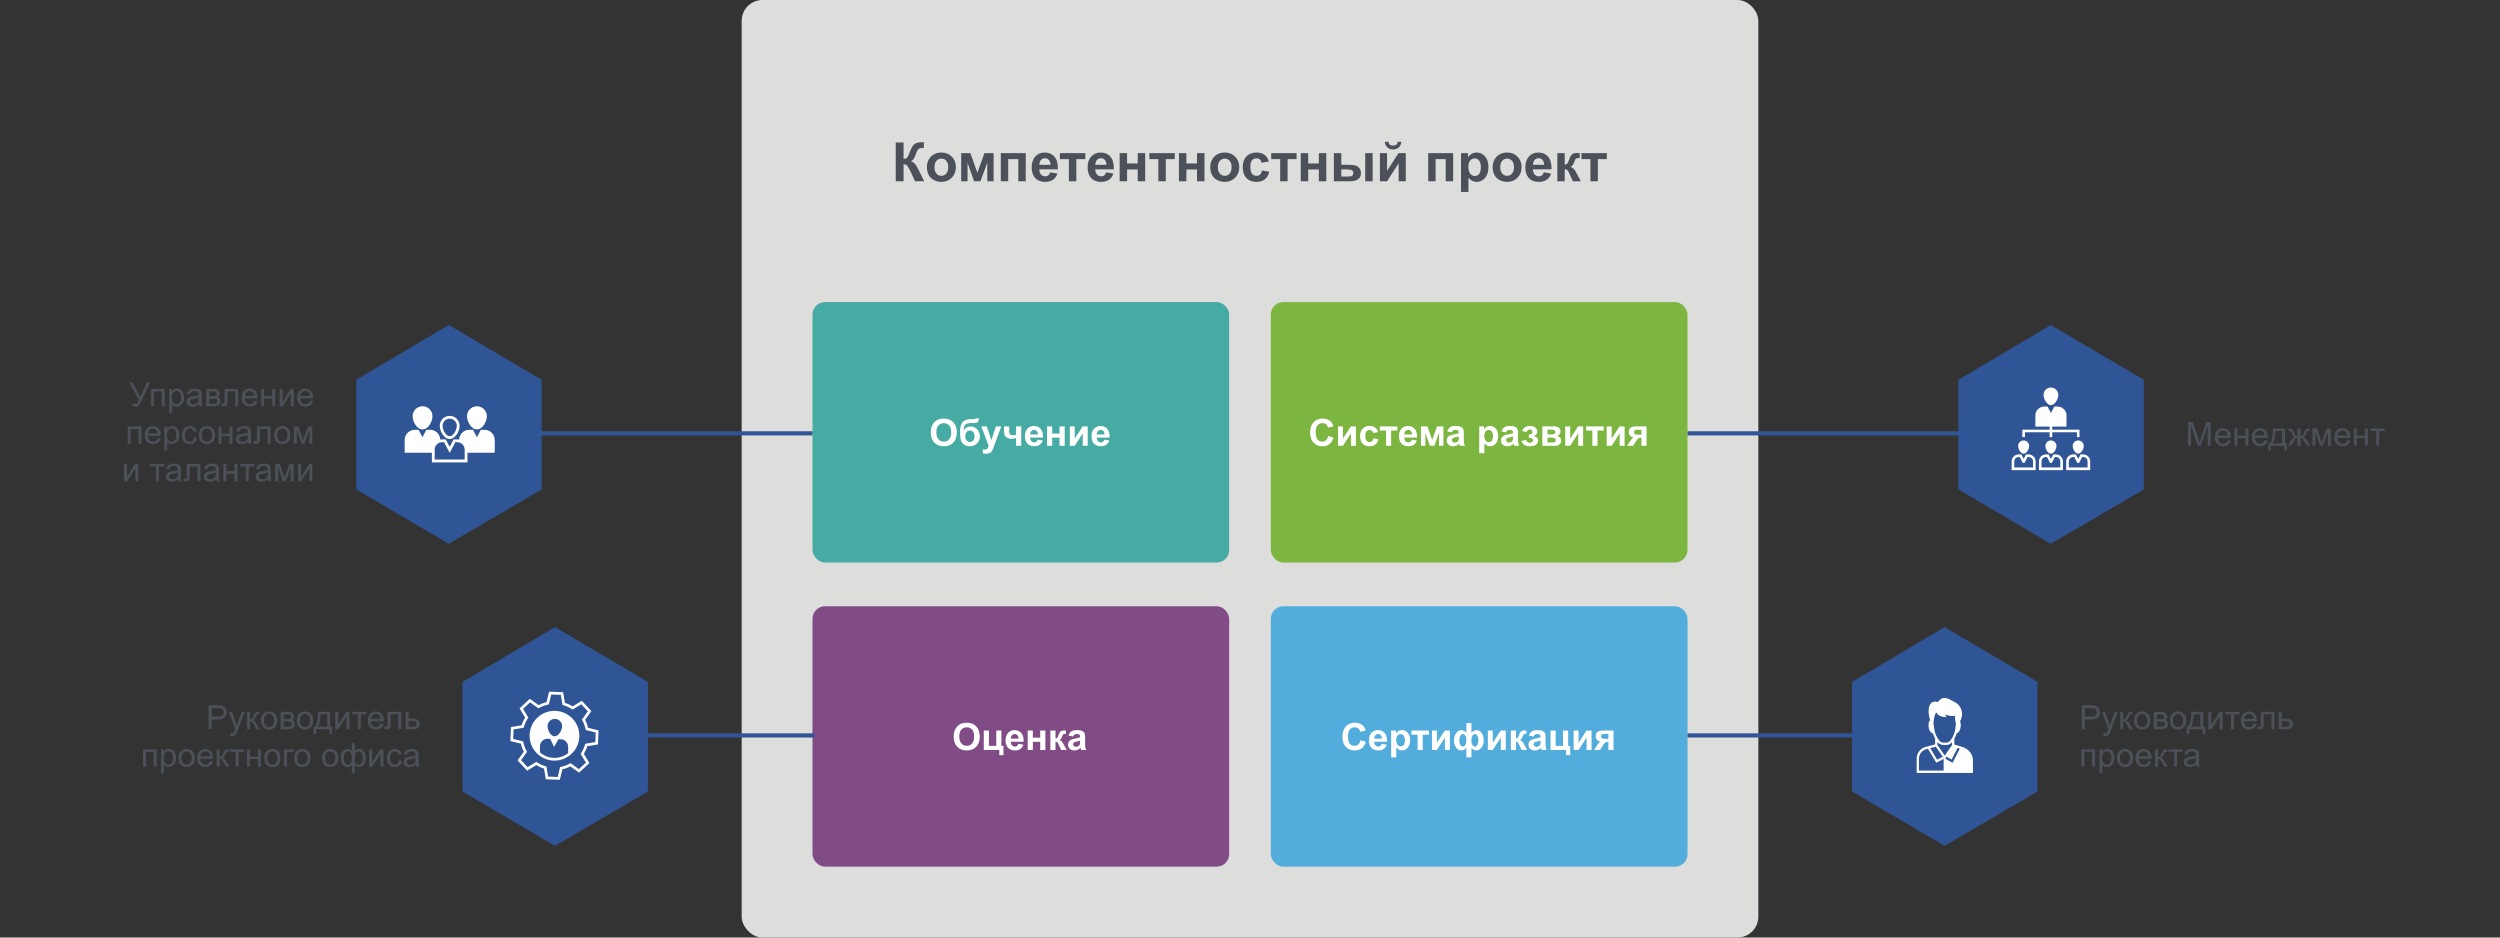 <?xml version="1.0" encoding="UTF-8"?> <svg xmlns="http://www.w3.org/2000/svg" width="1200" height="450" viewBox="0 0 1200 450" fill="none"><rect x="0" y="0" width="1200" height="450" fill="#333333" stroke="none"/> <rect x="356" width="488" height="450" rx="10" fill="#DDDDDC"></rect> <path d="M429.955 68.389H433.713V76.311C434.551 76.226 435.118 76.01 435.414 75.663C435.71 75.316 436.167 74.351 436.785 72.769C437.564 70.754 438.347 69.502 439.134 69.011C439.912 68.52 441.169 68.274 442.904 68.274C442.989 68.274 443.171 68.27 443.45 68.262V71.042L442.917 71.029C442.147 71.029 441.584 71.127 441.229 71.321C440.873 71.507 440.585 71.795 440.365 72.185C440.145 72.574 439.819 73.374 439.388 74.584C439.159 75.227 438.91 75.765 438.639 76.196C438.376 76.628 437.907 77.034 437.229 77.415C438.067 77.652 438.757 78.13 439.299 78.85C439.849 79.569 440.45 80.585 441.102 81.897L443.641 87H439.223L437.001 82.189C436.967 82.121 436.895 81.99 436.785 81.795C436.743 81.727 436.586 81.435 436.315 80.919C435.833 80.005 435.435 79.434 435.122 79.205C434.817 78.977 434.348 78.858 433.713 78.85V87H429.955V68.389ZM444.91 80.068C444.91 78.883 445.202 77.737 445.786 76.628C446.37 75.519 447.195 74.673 448.262 74.089C449.337 73.505 450.534 73.213 451.854 73.213C453.894 73.213 455.566 73.877 456.869 75.206C458.173 76.526 458.824 78.198 458.824 80.221C458.824 82.26 458.164 83.953 456.844 85.299C455.532 86.636 453.877 87.305 451.88 87.305C450.644 87.305 449.464 87.025 448.338 86.467C447.221 85.908 446.37 85.091 445.786 84.017C445.202 82.933 444.91 81.617 444.91 80.068ZM448.566 80.259C448.566 81.596 448.884 82.62 449.519 83.331C450.153 84.042 450.936 84.397 451.867 84.397C452.798 84.397 453.577 84.042 454.203 83.331C454.838 82.62 455.155 81.588 455.155 80.233C455.155 78.913 454.838 77.897 454.203 77.186C453.577 76.476 452.798 76.12 451.867 76.12C450.936 76.12 450.153 76.476 449.519 77.186C448.884 77.897 448.566 78.921 448.566 80.259ZM461.376 73.518H465.794L469.146 82.912L472.522 73.518H476.928V87H473.894V78.126L470.605 87H467.559L464.423 78.126V87H461.376V73.518ZM480.381 73.518H492.353V87H488.785V76.399H483.948V87H480.381V73.518ZM504.045 82.709L507.6 83.306C507.143 84.609 506.419 85.603 505.429 86.289C504.447 86.966 503.215 87.305 501.734 87.305C499.39 87.305 497.655 86.539 496.529 85.007C495.641 83.78 495.196 82.231 495.196 80.36C495.196 78.126 495.78 76.378 496.948 75.117C498.116 73.848 499.593 73.213 501.379 73.213C503.385 73.213 504.967 73.877 506.127 75.206C507.286 76.526 507.841 78.553 507.79 81.287H498.853C498.878 82.345 499.166 83.17 499.716 83.763C500.266 84.347 500.951 84.639 501.772 84.639C502.331 84.639 502.801 84.486 503.182 84.182C503.562 83.877 503.85 83.386 504.045 82.709ZM504.248 79.103C504.223 78.071 503.956 77.288 503.448 76.755C502.94 76.213 502.323 75.942 501.595 75.942C500.816 75.942 500.173 76.226 499.665 76.793C499.157 77.36 498.908 78.13 498.916 79.103H504.248ZM508.755 73.518H520.955V76.399H516.639V87H513.071V76.399H508.755V73.518ZM530.908 82.709L534.463 83.306C534.006 84.609 533.282 85.603 532.292 86.289C531.31 86.966 530.079 87.305 528.598 87.305C526.253 87.305 524.518 86.539 523.393 85.007C522.504 83.78 522.06 82.231 522.06 80.36C522.06 78.126 522.644 76.378 523.812 75.117C524.979 73.848 526.456 73.213 528.242 73.213C530.248 73.213 531.831 73.877 532.99 75.206C534.15 76.526 534.704 78.553 534.653 81.287H525.716C525.741 82.345 526.029 83.17 526.579 83.763C527.129 84.347 527.815 84.639 528.636 84.639C529.194 84.639 529.664 84.486 530.045 84.182C530.426 83.877 530.714 83.386 530.908 82.709ZM531.111 79.103C531.086 78.071 530.819 77.288 530.312 76.755C529.804 76.213 529.186 75.942 528.458 75.942C527.679 75.942 527.036 76.226 526.528 76.793C526.021 77.36 525.771 78.13 525.779 79.103H531.111ZM537.434 73.518H541.001V78.456H546.104V73.518H549.685V87H546.104V81.338H541.001V87H537.434V73.518ZM551.69 73.518H563.891V76.399H559.574V87H556.007V76.399H551.69V73.518ZM565.896 73.518H569.464V78.456H574.567V73.518H578.147V87H574.567V81.338H569.464V87H565.896V73.518ZM580.928 80.068C580.928 78.883 581.22 77.737 581.804 76.628C582.388 75.519 583.213 74.673 584.279 74.089C585.354 73.505 586.552 73.213 587.872 73.213C589.912 73.213 591.583 73.877 592.887 75.206C594.19 76.526 594.842 78.198 594.842 80.221C594.842 82.26 594.182 83.953 592.861 85.299C591.549 86.636 589.895 87.305 587.897 87.305C586.662 87.305 585.481 87.025 584.355 86.467C583.238 85.908 582.388 85.091 581.804 84.017C581.22 82.933 580.928 81.617 580.928 80.068ZM584.584 80.259C584.584 81.596 584.901 82.62 585.536 83.331C586.171 84.042 586.954 84.397 587.885 84.397C588.816 84.397 589.594 84.042 590.221 83.331C590.855 82.62 591.173 81.588 591.173 80.233C591.173 78.913 590.855 77.897 590.221 77.186C589.594 76.476 588.816 76.12 587.885 76.12C586.954 76.12 586.171 76.476 585.536 77.186C584.901 77.897 584.584 78.921 584.584 80.259ZM609.048 77.504L605.531 78.139C605.413 77.436 605.142 76.907 604.719 76.552C604.304 76.196 603.762 76.019 603.094 76.019C602.205 76.019 601.494 76.328 600.961 76.945C600.436 77.555 600.174 78.579 600.174 80.018C600.174 81.617 600.44 82.747 600.974 83.407C601.515 84.067 602.239 84.397 603.145 84.397C603.822 84.397 604.376 84.207 604.808 83.826C605.239 83.437 605.544 82.772 605.722 81.833L609.226 82.43C608.862 84.038 608.163 85.252 607.131 86.073C606.098 86.894 604.715 87.305 602.979 87.305C601.007 87.305 599.433 86.683 598.257 85.439C597.089 84.194 596.505 82.472 596.505 80.272C596.505 78.046 597.093 76.315 598.27 75.079C599.446 73.835 601.037 73.213 603.043 73.213C604.685 73.213 605.988 73.568 606.953 74.279C607.926 74.982 608.625 76.057 609.048 77.504ZM610.165 73.518H622.365V76.399H618.049V87H614.481V76.399H610.165V73.518ZM624.371 73.518H627.938V78.456H633.042V73.518H636.622V87H633.042V81.338H627.938V87H624.371V73.518ZM640.253 73.518H643.82V79.116H647.4C648.805 79.116 649.876 79.218 650.612 79.421C651.357 79.616 651.983 80.047 652.491 80.716C653.007 81.384 653.266 82.171 653.266 83.077C653.266 84.38 652.817 85.362 651.92 86.022C651.023 86.674 649.677 87 647.883 87H640.253V73.518ZM643.82 84.74H647.134C647.997 84.74 648.623 84.605 649.013 84.334C649.402 84.063 649.597 83.623 649.597 83.014C649.597 82.362 649.343 81.918 648.835 81.681C648.336 81.435 647.434 81.312 646.131 81.312H643.82V84.74ZM655.297 73.518H658.864V87H655.297V73.518ZM662.355 73.518H665.783V81.985L671.268 73.518H674.771V87H671.344V78.38L665.783 87H662.355V73.518ZM670.899 68.046H672.639C672.537 69.197 672.131 70.103 671.42 70.763C670.717 71.414 669.803 71.74 668.678 71.74C667.552 71.74 666.634 71.414 665.923 70.763C665.22 70.103 664.818 69.197 664.717 68.046H666.456C666.515 68.647 666.727 69.104 667.091 69.417C667.455 69.722 667.984 69.874 668.678 69.874C669.372 69.874 669.901 69.722 670.265 69.417C670.629 69.104 670.84 68.647 670.899 68.046ZM685.537 73.518H697.509V87H693.941V76.399H689.104V87H685.537V73.518ZM701.292 73.518H704.618V75.498C705.05 74.821 705.634 74.271 706.37 73.848C707.106 73.424 707.923 73.213 708.82 73.213C710.386 73.213 711.715 73.826 712.807 75.054C713.898 76.281 714.444 77.991 714.444 80.183C714.444 82.434 713.894 84.186 712.794 85.439C711.694 86.683 710.361 87.305 708.795 87.305C708.05 87.305 707.373 87.157 706.764 86.86C706.163 86.564 705.528 86.056 704.859 85.337V92.129H701.292V73.518ZM704.821 80.03C704.821 81.545 705.122 82.667 705.723 83.394C706.324 84.114 707.056 84.474 707.919 84.474C708.748 84.474 709.438 84.144 709.988 83.483C710.538 82.815 710.813 81.723 710.813 80.208C710.813 78.795 710.53 77.745 709.963 77.06C709.396 76.374 708.693 76.031 707.855 76.031C706.984 76.031 706.26 76.37 705.685 77.047C705.109 77.716 704.821 78.71 704.821 80.03ZM716.463 80.068C716.463 78.883 716.755 77.737 717.339 76.628C717.923 75.519 718.748 74.673 719.814 74.089C720.889 73.505 722.087 73.213 723.407 73.213C725.447 73.213 727.118 73.877 728.422 75.206C729.725 76.526 730.377 78.198 730.377 80.221C730.377 82.26 729.717 83.953 728.396 85.299C727.085 86.636 725.43 87.305 723.433 87.305C722.197 87.305 721.016 87.025 719.891 86.467C718.773 85.908 717.923 85.091 717.339 84.017C716.755 82.933 716.463 81.617 716.463 80.068ZM720.119 80.259C720.119 81.596 720.437 82.62 721.071 83.331C721.706 84.042 722.489 84.397 723.42 84.397C724.351 84.397 725.13 84.042 725.756 83.331C726.391 82.62 726.708 81.588 726.708 80.233C726.708 78.913 726.391 77.897 725.756 77.186C725.13 76.476 724.351 76.12 723.42 76.12C722.489 76.12 721.706 76.476 721.071 77.186C720.437 77.897 720.119 78.921 720.119 80.259ZM740.99 82.709L744.545 83.306C744.088 84.609 743.364 85.603 742.374 86.289C741.392 86.966 740.161 87.305 738.68 87.305C736.335 87.305 734.6 86.539 733.475 85.007C732.586 83.78 732.142 82.231 732.142 80.36C732.142 78.126 732.726 76.378 733.894 75.117C735.062 73.848 736.538 73.213 738.324 73.213C740.33 73.213 741.913 73.877 743.072 75.206C744.232 76.526 744.786 78.553 744.735 81.287H735.798C735.823 82.345 736.111 83.17 736.661 83.763C737.211 84.347 737.897 84.639 738.718 84.639C739.276 84.639 739.746 84.486 740.127 84.182C740.508 83.877 740.796 83.386 740.99 82.709ZM741.193 79.103C741.168 78.071 740.901 77.288 740.394 76.755C739.886 76.213 739.268 75.942 738.54 75.942C737.761 75.942 737.118 76.226 736.61 76.793C736.103 77.36 735.853 78.13 735.861 79.103H741.193ZM747.516 73.518H751.07V79.027C751.663 78.96 752.082 78.778 752.327 78.481C752.573 78.185 752.869 77.538 753.216 76.539C753.673 75.21 754.172 74.36 754.714 73.987C755.256 73.615 755.966 73.429 756.847 73.429C757.118 73.429 757.587 73.45 758.256 73.492L758.269 75.853C757.329 75.853 756.728 75.942 756.466 76.12C756.203 76.306 755.92 76.861 755.615 77.783C755.201 79.027 754.604 79.793 753.825 80.081C754.951 80.394 755.903 81.372 756.682 83.014C756.724 83.098 756.771 83.187 756.821 83.28L758.814 87H754.98L753.203 83.103C752.839 82.315 752.522 81.812 752.251 81.592C751.989 81.363 751.595 81.249 751.07 81.249V87H747.516V73.518ZM759.081 73.518H771.281V76.399H766.965V87H763.397V76.399H759.081V73.518Z" fill="#4C5159"></path> <rect x="390" y="145" width="200" height="125" rx="6" fill="#46ABA2"></rect> <path d="M446.782 207.637C446.782 206.324 446.979 205.223 447.371 204.332C447.664 203.676 448.062 203.087 448.566 202.565C449.076 202.044 449.633 201.657 450.236 201.405C451.039 201.065 451.965 200.896 453.014 200.896C454.912 200.896 456.43 201.484 457.566 202.662C458.709 203.84 459.28 205.478 459.28 207.575C459.28 209.655 458.715 211.284 457.584 212.462C456.453 213.634 454.941 214.22 453.049 214.22C451.133 214.22 449.609 213.637 448.479 212.471C447.348 211.299 446.782 209.688 446.782 207.637ZM449.463 207.549C449.463 209.008 449.8 210.115 450.474 210.871C451.147 211.621 452.003 211.996 453.04 211.996C454.077 211.996 454.927 211.624 455.589 210.88C456.257 210.13 456.591 209.008 456.591 207.514C456.591 206.037 456.266 204.936 455.615 204.209C454.971 203.482 454.112 203.119 453.04 203.119C451.968 203.119 451.104 203.488 450.447 204.227C449.791 204.959 449.463 206.066 449.463 207.549ZM468.307 200.816H469.985C469.933 201.561 469.736 202.126 469.396 202.513C469.062 202.894 468.233 203.084 466.909 203.084C466.751 203.084 466.593 203.081 466.435 203.075H466.118C465.333 203.075 464.694 203.163 464.202 203.339C463.71 203.509 463.306 203.843 462.989 204.341C462.679 204.839 462.518 205.642 462.506 206.749C462.869 206.063 463.338 205.551 463.912 205.211C464.492 204.871 465.181 204.701 465.978 204.701C467.202 204.701 468.239 205.179 469.089 206.134C469.938 207.083 470.363 208.185 470.363 209.438C470.363 210.745 469.915 211.867 469.019 212.805C468.128 213.742 466.962 214.211 465.521 214.211C464.53 214.211 463.66 213.974 462.91 213.499C462.16 213.024 461.624 212.377 461.302 211.557C460.979 210.73 460.818 209.365 460.818 207.461C460.818 205.223 461.229 203.614 462.049 202.636C462.875 201.657 464.313 201.168 466.364 201.168H467.612C467.958 201.168 468.189 201.051 468.307 200.816ZM463.332 209.403C463.332 210.253 463.543 210.927 463.965 211.425C464.393 211.917 464.914 212.163 465.529 212.163C466.191 212.163 466.733 211.908 467.155 211.398C467.583 210.883 467.797 210.221 467.797 209.412C467.797 208.586 467.58 207.921 467.146 207.417C466.719 206.907 466.188 206.652 465.556 206.652C464.94 206.652 464.416 206.901 463.982 207.399C463.549 207.897 463.332 208.565 463.332 209.403ZM471.014 204.666H473.642L475.874 211.293L478.054 204.666H480.611L477.315 213.648L476.727 215.274C476.51 215.819 476.302 216.235 476.103 216.522C475.909 216.81 475.684 217.041 475.426 217.217C475.174 217.398 474.86 217.539 474.485 217.639C474.116 217.738 473.697 217.788 473.229 217.788C472.754 217.788 472.288 217.738 471.831 217.639L471.611 215.705C471.998 215.781 472.347 215.819 472.657 215.819C473.231 215.819 473.656 215.649 473.932 215.31C474.207 214.976 474.418 214.548 474.564 214.026L471.014 204.666ZM481.912 204.666H484.408V206.898C484.408 207.408 484.452 207.789 484.54 208.041C484.634 208.287 484.827 208.501 485.12 208.683C485.419 208.858 485.794 208.946 486.245 208.946C486.685 208.946 487.177 208.847 487.722 208.647V204.666H490.191V214H487.722V210.273C486.761 210.531 486.028 210.66 485.524 210.66C484.769 210.66 484.089 210.499 483.485 210.177C482.882 209.849 482.469 209.433 482.246 208.929C482.023 208.419 481.912 207.742 481.912 206.898V204.666ZM498.066 211.029L500.527 211.442C500.211 212.345 499.71 213.033 499.024 213.508C498.345 213.977 497.492 214.211 496.467 214.211C494.844 214.211 493.643 213.681 492.863 212.62C492.248 211.771 491.94 210.698 491.94 209.403C491.94 207.856 492.345 206.646 493.153 205.773C493.962 204.895 494.984 204.455 496.221 204.455C497.609 204.455 498.705 204.915 499.508 205.835C500.311 206.749 500.694 208.152 500.659 210.045H494.472C494.489 210.777 494.688 211.349 495.069 211.759C495.45 212.163 495.925 212.365 496.493 212.365C496.88 212.365 497.205 212.26 497.469 212.049C497.732 211.838 497.932 211.498 498.066 211.029ZM498.207 208.533C498.189 207.818 498.005 207.276 497.653 206.907C497.302 206.532 496.874 206.345 496.37 206.345C495.831 206.345 495.386 206.541 495.034 206.934C494.683 207.326 494.51 207.859 494.516 208.533H498.207ZM502.584 204.666H505.054V208.085H508.587V204.666H511.065V214H508.587V210.08H505.054V214H502.584V204.666ZM513.5 204.666H515.873V210.528L519.67 204.666H522.096V214H519.723V208.032L515.873 214H513.5V204.666ZM530.041 211.029L532.502 211.442C532.186 212.345 531.685 213.033 530.999 213.508C530.319 213.977 529.467 214.211 528.441 214.211C526.818 214.211 525.617 213.681 524.838 212.62C524.223 211.771 523.915 210.698 523.915 209.403C523.915 207.856 524.319 206.646 525.128 205.773C525.937 204.895 526.959 204.455 528.195 204.455C529.584 204.455 530.68 204.915 531.482 205.835C532.285 206.749 532.669 208.152 532.634 210.045H526.446C526.464 210.777 526.663 211.349 527.044 211.759C527.425 212.163 527.899 212.365 528.468 212.365C528.854 212.365 529.18 212.26 529.443 212.049C529.707 211.838 529.906 211.498 530.041 211.029ZM530.182 208.533C530.164 207.818 529.979 207.276 529.628 206.907C529.276 206.532 528.849 206.345 528.345 206.345C527.806 206.345 527.36 206.541 527.009 206.934C526.657 207.326 526.484 207.859 526.49 208.533H530.182Z" fill="white"></path> <rect x="610" y="145" width="200" height="125" rx="6" fill="#7CB53F"></rect> <path d="M637.554 209.263L640.076 210.062C639.689 211.469 639.045 212.515 638.143 213.2C637.246 213.88 636.106 214.22 634.724 214.22C633.013 214.22 631.606 213.637 630.505 212.471C629.403 211.299 628.853 209.699 628.853 207.672C628.853 205.527 629.406 203.863 630.514 202.68C631.621 201.49 633.077 200.896 634.882 200.896C636.458 200.896 637.738 201.361 638.723 202.293C639.309 202.844 639.748 203.635 640.041 204.666L637.466 205.281C637.313 204.613 636.994 204.086 636.508 203.699C636.027 203.312 635.441 203.119 634.75 203.119C633.795 203.119 633.019 203.462 632.421 204.147C631.829 204.833 631.533 205.943 631.533 207.479C631.533 209.107 631.826 210.268 632.412 210.959C632.998 211.65 633.76 211.996 634.697 211.996C635.389 211.996 635.983 211.776 636.481 211.337C636.979 210.897 637.337 210.206 637.554 209.263ZM642.238 204.666H644.611V210.528L648.408 204.666H650.834V214H648.461V208.032L644.611 214H642.238V204.666ZM661.513 207.426L659.078 207.865C658.996 207.379 658.809 207.013 658.516 206.767C658.229 206.521 657.854 206.397 657.391 206.397C656.775 206.397 656.283 206.611 655.914 207.039C655.551 207.461 655.369 208.17 655.369 209.166C655.369 210.273 655.554 211.056 655.923 211.513C656.298 211.97 656.799 212.198 657.426 212.198C657.895 212.198 658.278 212.066 658.577 211.803C658.876 211.533 659.087 211.073 659.21 210.423L661.636 210.836C661.384 211.949 660.9 212.79 660.186 213.358C659.471 213.927 658.513 214.211 657.312 214.211C655.946 214.211 654.856 213.78 654.042 212.919C653.233 212.058 652.829 210.865 652.829 209.342C652.829 207.801 653.236 206.603 654.051 205.747C654.865 204.886 655.967 204.455 657.355 204.455C658.492 204.455 659.395 204.701 660.062 205.193C660.736 205.68 661.22 206.424 661.513 207.426ZM662.286 204.666H670.732V206.661H667.744V214H665.274V206.661H662.286V204.666ZM677.623 211.029L680.084 211.442C679.768 212.345 679.267 213.033 678.581 213.508C677.901 213.977 677.049 214.211 676.023 214.211C674.4 214.211 673.199 213.681 672.42 212.62C671.805 211.771 671.497 210.698 671.497 209.403C671.497 207.856 671.901 206.646 672.71 205.773C673.519 204.895 674.541 204.455 675.777 204.455C677.166 204.455 678.262 204.915 679.064 205.835C679.867 206.749 680.251 208.152 680.216 210.045H674.028C674.046 210.777 674.245 211.349 674.626 211.759C675.007 212.163 675.481 212.365 676.05 212.365C676.437 212.365 676.762 212.26 677.025 212.049C677.289 211.838 677.488 211.498 677.623 211.029ZM677.764 208.533C677.746 207.818 677.562 207.276 677.21 206.907C676.858 206.532 676.431 206.345 675.927 206.345C675.388 206.345 674.942 206.541 674.591 206.934C674.239 207.326 674.066 207.859 674.072 208.533H677.764ZM682.062 204.666H685.12L687.44 211.17L689.778 204.666H692.828V214H690.728V207.856L688.451 214H686.342L684.171 207.856V214H682.062V204.666ZM696.915 207.514L694.674 207.109C694.926 206.207 695.359 205.539 695.975 205.105C696.59 204.672 697.504 204.455 698.717 204.455C699.818 204.455 700.639 204.587 701.178 204.851C701.717 205.108 702.095 205.439 702.312 205.844C702.534 206.242 702.646 206.978 702.646 208.05L702.619 210.933C702.619 211.753 702.657 212.359 702.733 212.752C702.815 213.139 702.965 213.555 703.182 214H700.738C700.674 213.836 700.595 213.593 700.501 213.271C700.46 213.124 700.431 213.027 700.413 212.98C699.991 213.391 699.54 213.698 699.06 213.903C698.579 214.108 698.066 214.211 697.521 214.211C696.561 214.211 695.802 213.95 695.245 213.429C694.694 212.907 694.419 212.248 694.419 211.451C694.419 210.924 694.545 210.455 694.797 210.045C695.049 209.629 695.4 209.312 695.852 209.096C696.309 208.873 696.965 208.68 697.82 208.516C698.975 208.299 699.774 208.097 700.22 207.909V207.663C700.22 207.188 700.103 206.852 699.868 206.652C699.634 206.447 699.191 206.345 698.541 206.345C698.102 206.345 697.759 206.433 697.513 206.608C697.267 206.778 697.067 207.08 696.915 207.514ZM700.22 209.518C699.903 209.623 699.402 209.749 698.717 209.896C698.031 210.042 697.583 210.186 697.372 210.326C697.05 210.555 696.889 210.845 696.889 211.196C696.889 211.542 697.018 211.841 697.275 212.093C697.533 212.345 697.861 212.471 698.26 212.471C698.705 212.471 699.13 212.324 699.534 212.031C699.833 211.809 700.029 211.536 700.123 211.214C700.188 211.003 700.22 210.602 700.22 210.01V209.518ZM710.028 204.666H712.331V206.037C712.63 205.568 713.034 205.188 713.544 204.895C714.054 204.602 714.619 204.455 715.24 204.455C716.324 204.455 717.244 204.88 718 205.729C718.756 206.579 719.134 207.763 719.134 209.28C719.134 210.839 718.753 212.052 717.991 212.919C717.229 213.78 716.307 214.211 715.223 214.211C714.707 214.211 714.238 214.108 713.816 213.903C713.4 213.698 712.961 213.347 712.498 212.849V217.551H710.028V204.666ZM712.472 209.175C712.472 210.224 712.68 211 713.096 211.504C713.512 212.002 714.019 212.251 714.616 212.251C715.19 212.251 715.668 212.022 716.049 211.565C716.43 211.103 716.62 210.347 716.62 209.298C716.62 208.319 716.424 207.593 716.031 207.118C715.639 206.644 715.152 206.406 714.572 206.406C713.969 206.406 713.468 206.641 713.069 207.109C712.671 207.572 712.472 208.261 712.472 209.175ZM722.948 207.514L720.707 207.109C720.959 206.207 721.393 205.539 722.008 205.105C722.623 204.672 723.537 204.455 724.75 204.455C725.852 204.455 726.672 204.587 727.211 204.851C727.75 205.108 728.128 205.439 728.345 205.844C728.567 206.242 728.679 206.978 728.679 208.05L728.652 210.933C728.652 211.753 728.69 212.359 728.767 212.752C728.849 213.139 728.998 213.555 729.215 214H726.771C726.707 213.836 726.628 213.593 726.534 213.271C726.493 213.124 726.464 213.027 726.446 212.98C726.024 213.391 725.573 213.698 725.093 213.903C724.612 214.108 724.1 214.211 723.555 214.211C722.594 214.211 721.835 213.95 721.278 213.429C720.728 212.907 720.452 212.248 720.452 211.451C720.452 210.924 720.578 210.455 720.83 210.045C721.082 209.629 721.434 209.312 721.885 209.096C722.342 208.873 722.998 208.68 723.854 208.516C725.008 208.299 725.808 208.097 726.253 207.909V207.663C726.253 207.188 726.136 206.852 725.901 206.652C725.667 206.447 725.225 206.345 724.574 206.345C724.135 206.345 723.792 206.433 723.546 206.608C723.3 206.778 723.101 207.08 722.948 207.514ZM726.253 209.518C725.937 209.623 725.436 209.749 724.75 209.896C724.064 210.042 723.616 210.186 723.405 210.326C723.083 210.555 722.922 210.845 722.922 211.196C722.922 211.542 723.051 211.841 723.309 212.093C723.566 212.345 723.895 212.471 724.293 212.471C724.738 212.471 725.163 212.324 725.567 212.031C725.866 211.809 726.062 211.536 726.156 211.214C726.221 211.003 726.253 210.602 726.253 210.01V209.518ZM733.864 210.168V208.56C734.292 208.56 734.603 208.533 734.796 208.48C734.989 208.422 735.171 208.287 735.341 208.076C735.517 207.859 735.604 207.613 735.604 207.338C735.604 207.045 735.496 206.775 735.279 206.529C735.068 206.277 734.749 206.151 734.321 206.151C733.993 206.151 733.7 206.222 733.442 206.362C733.185 206.503 732.95 206.837 732.739 207.364L730.647 206.916C730.858 206.096 731.31 205.48 732.001 205.07C732.692 204.66 733.48 204.455 734.365 204.455C735.49 204.455 736.36 204.713 736.976 205.229C737.597 205.744 737.907 206.392 737.907 207.171C737.907 207.657 737.772 208.062 737.503 208.384C737.239 208.7 736.82 208.996 736.246 209.271C736.938 209.459 737.453 209.743 737.793 210.124C738.139 210.505 738.312 210.979 738.312 211.548C738.312 212.274 737.972 212.901 737.292 213.429C736.612 213.95 735.634 214.211 734.356 214.211C732.13 214.211 730.768 213.341 730.27 211.601L732.528 211.188C732.892 212.102 733.492 212.559 734.33 212.559C734.793 212.559 735.162 212.438 735.438 212.198C735.719 211.952 735.859 211.665 735.859 211.337C735.859 210.974 735.713 210.689 735.42 210.484C735.133 210.273 734.755 210.168 734.286 210.168H733.864ZM740.324 204.666H745.729C746.837 204.666 747.666 204.868 748.217 205.272C748.768 205.677 749.043 206.286 749.043 207.101C749.043 207.622 748.891 208.076 748.586 208.463C748.287 208.85 747.909 209.107 747.452 209.236C748.097 209.395 748.577 209.69 748.894 210.124C749.21 210.558 749.368 211.032 749.368 211.548C749.368 212.274 749.102 212.866 748.568 213.323C748.035 213.774 747.247 214 746.204 214H740.324V204.666ZM742.812 208.542H744.402C745.17 208.542 745.724 208.445 746.063 208.252C746.409 208.059 746.582 207.754 746.582 207.338C746.582 206.945 746.421 206.667 746.099 206.503C745.782 206.333 745.217 206.248 744.402 206.248H742.812V208.542ZM742.812 212.418H744.763C745.466 212.418 745.979 212.333 746.301 212.163C746.623 211.993 746.784 211.688 746.784 211.249C746.784 210.792 746.6 210.479 746.23 210.309C745.861 210.133 745.144 210.045 744.077 210.045H742.812V212.418ZM751.311 204.666H753.684V210.528L757.48 204.666H759.906V214H757.533V208.032L753.684 214H751.311V204.666ZM761.339 204.666H769.785V206.661H766.797V214H764.327V206.661H761.339V204.666ZM771.209 204.666H773.582V210.528L777.379 204.666H779.805V214H777.432V208.032L773.582 214H771.209V204.666ZM790.343 204.666V214H787.891V210.124H787.662C787.129 210.124 786.736 210.194 786.484 210.335C786.238 210.47 785.963 210.76 785.658 211.205L785.509 211.39L783.883 214H781.009L782.775 211.293C783.279 210.52 783.736 210.074 784.146 209.957C783.455 209.916 782.893 209.655 782.459 209.175C782.031 208.688 781.817 208.07 781.817 207.32C781.817 206.717 781.958 206.201 782.239 205.773C782.526 205.346 782.904 205.056 783.373 204.903C783.848 204.745 784.551 204.666 785.482 204.666H790.343ZM787.891 206.257H786.124C785.474 206.257 785.017 206.351 784.753 206.538C784.489 206.72 784.357 207.024 784.357 207.452C784.357 207.88 784.507 208.188 784.806 208.375C785.104 208.562 785.594 208.656 786.273 208.656H787.891V206.257Z" fill="white"></path> <rect x="390" y="291" width="200" height="125" rx="6" fill="#814C85"></rect> <path d="M457.782 353.637C457.782 352.324 457.979 351.223 458.371 350.332C458.664 349.676 459.062 349.087 459.566 348.565C460.076 348.044 460.633 347.657 461.236 347.405C462.039 347.065 462.965 346.896 464.014 346.896C465.912 346.896 467.43 347.484 468.566 348.662C469.709 349.84 470.28 351.478 470.28 353.575C470.28 355.655 469.715 357.284 468.584 358.462C467.453 359.634 465.941 360.22 464.049 360.22C462.133 360.22 460.609 359.637 459.479 358.471C458.348 357.299 457.782 355.688 457.782 353.637ZM460.463 353.549C460.463 355.008 460.8 356.115 461.474 356.871C462.147 357.621 463.003 357.996 464.04 357.996C465.077 357.996 465.927 357.624 466.589 356.88C467.257 356.13 467.591 355.008 467.591 353.514C467.591 352.037 467.266 350.936 466.615 350.209C465.971 349.482 465.112 349.119 464.04 349.119C462.968 349.119 462.104 349.488 461.447 350.227C460.791 350.959 460.463 352.066 460.463 353.549ZM472.214 350.666H474.684V358.005H478.208V350.666H480.678V358.005H481.653V362.461H479.658V360H472.214V350.666ZM488.781 357.029L491.242 357.442C490.926 358.345 490.425 359.033 489.739 359.508C489.06 359.977 488.207 360.211 487.182 360.211C485.559 360.211 484.357 359.681 483.578 358.62C482.963 357.771 482.655 356.698 482.655 355.403C482.655 353.856 483.06 352.646 483.868 351.773C484.677 350.895 485.699 350.455 486.936 350.455C488.324 350.455 489.42 350.915 490.223 351.835C491.025 352.749 491.409 354.152 491.374 356.045H485.187C485.204 356.777 485.403 357.349 485.784 357.759C486.165 358.163 486.64 358.365 487.208 358.365C487.595 358.365 487.92 358.26 488.184 358.049C488.447 357.838 488.646 357.498 488.781 357.029ZM488.922 354.533C488.904 353.818 488.72 353.276 488.368 352.907C488.017 352.532 487.589 352.345 487.085 352.345C486.546 352.345 486.101 352.541 485.749 352.934C485.397 353.326 485.225 353.859 485.23 354.533H488.922ZM493.299 350.666H495.769V354.085H499.302V350.666H501.78V360H499.302V356.08H495.769V360H493.299V350.666ZM504.18 350.666H506.641V354.48C507.051 354.434 507.341 354.308 507.511 354.103C507.681 353.897 507.886 353.449 508.126 352.758C508.442 351.838 508.788 351.249 509.163 350.991C509.538 350.733 510.03 350.604 510.64 350.604C510.827 350.604 511.152 350.619 511.615 350.648L511.624 352.283C510.974 352.283 510.558 352.345 510.376 352.468C510.194 352.597 509.998 352.98 509.787 353.619C509.5 354.48 509.087 355.011 508.548 355.21C509.327 355.427 509.986 356.104 510.525 357.24C510.555 357.299 510.587 357.36 510.622 357.425L512.002 360H509.348L508.117 357.302C507.865 356.757 507.646 356.408 507.458 356.256C507.276 356.098 507.004 356.019 506.641 356.019V360H504.18V350.666ZM515.14 353.514L512.898 353.109C513.15 352.207 513.584 351.539 514.199 351.105C514.814 350.672 515.729 350.455 516.941 350.455C518.043 350.455 518.863 350.587 519.402 350.851C519.941 351.108 520.319 351.439 520.536 351.844C520.759 352.242 520.87 352.978 520.87 354.05L520.844 356.933C520.844 357.753 520.882 358.359 520.958 358.752C521.04 359.139 521.189 359.555 521.406 360H518.963C518.898 359.836 518.819 359.593 518.726 359.271C518.685 359.124 518.655 359.027 518.638 358.98C518.216 359.391 517.765 359.698 517.284 359.903C516.804 360.108 516.291 360.211 515.746 360.211C514.785 360.211 514.026 359.95 513.47 359.429C512.919 358.907 512.644 358.248 512.644 357.451C512.644 356.924 512.77 356.455 513.021 356.045C513.273 355.629 513.625 355.312 514.076 355.096C514.533 354.873 515.189 354.68 516.045 354.516C517.199 354.299 517.999 354.097 518.444 353.909V353.663C518.444 353.188 518.327 352.852 518.093 352.652C517.858 352.447 517.416 352.345 516.766 352.345C516.326 352.345 515.983 352.433 515.737 352.608C515.491 352.778 515.292 353.08 515.14 353.514ZM518.444 355.518C518.128 355.623 517.627 355.749 516.941 355.896C516.256 356.042 515.808 356.186 515.597 356.326C515.274 356.555 515.113 356.845 515.113 357.196C515.113 357.542 515.242 357.841 515.5 358.093C515.758 358.345 516.086 358.471 516.484 358.471C516.93 358.471 517.354 358.324 517.759 358.031C518.058 357.809 518.254 357.536 518.348 357.214C518.412 357.003 518.444 356.602 518.444 356.01V355.518Z" fill="white"></path> <rect x="610" y="291" width="200" height="125" rx="6" fill="#52ACDC"></rect> <path d="M653.054 355.263L655.576 356.062C655.189 357.469 654.545 358.515 653.643 359.2C652.746 359.88 651.606 360.22 650.224 360.22C648.513 360.22 647.106 359.637 646.005 358.471C644.903 357.299 644.353 355.699 644.353 353.672C644.353 351.527 644.906 349.863 646.014 348.68C647.121 347.49 648.577 346.896 650.382 346.896C651.958 346.896 653.238 347.361 654.223 348.293C654.809 348.844 655.248 349.635 655.541 350.666L652.966 351.281C652.813 350.613 652.494 350.086 652.008 349.699C651.527 349.312 650.941 349.119 650.25 349.119C649.295 349.119 648.519 349.462 647.921 350.147C647.329 350.833 647.033 351.943 647.033 353.479C647.033 355.107 647.326 356.268 647.912 356.959C648.498 357.65 649.26 357.996 650.197 357.996C650.889 357.996 651.483 357.776 651.981 357.337C652.479 356.897 652.837 356.206 653.054 355.263ZM663.205 357.029L665.666 357.442C665.35 358.345 664.849 359.033 664.163 359.508C663.483 359.977 662.631 360.211 661.605 360.211C659.982 360.211 658.781 359.681 658.002 358.62C657.387 357.771 657.079 356.698 657.079 355.403C657.079 353.856 657.483 352.646 658.292 351.773C659.101 350.895 660.123 350.455 661.359 350.455C662.748 350.455 663.844 350.915 664.646 351.835C665.449 352.749 665.833 354.152 665.798 356.045H659.61C659.628 356.777 659.827 357.349 660.208 357.759C660.589 358.163 661.063 358.365 661.632 358.365C662.019 358.365 662.344 358.26 662.607 358.049C662.871 357.838 663.07 357.498 663.205 357.029ZM663.346 354.533C663.328 353.818 663.144 353.276 662.792 352.907C662.44 352.532 662.013 352.345 661.509 352.345C660.97 352.345 660.524 352.541 660.173 352.934C659.821 353.326 659.648 353.859 659.654 354.533H663.346ZM667.749 350.666H670.052V352.037C670.351 351.568 670.755 351.188 671.265 350.895C671.774 350.602 672.34 350.455 672.961 350.455C674.045 350.455 674.965 350.88 675.721 351.729C676.477 352.579 676.854 353.763 676.854 355.28C676.854 356.839 676.474 358.052 675.712 358.919C674.95 359.78 674.027 360.211 672.943 360.211C672.428 360.211 671.959 360.108 671.537 359.903C671.121 359.698 670.682 359.347 670.219 358.849V363.551H667.749V350.666ZM670.192 355.175C670.192 356.224 670.4 357 670.816 357.504C671.232 358.002 671.739 358.251 672.337 358.251C672.911 358.251 673.389 358.022 673.77 357.565C674.15 357.103 674.341 356.347 674.341 355.298C674.341 354.319 674.145 353.593 673.752 353.118C673.359 352.644 672.873 352.406 672.293 352.406C671.689 352.406 671.188 352.641 670.79 353.109C670.392 353.572 670.192 354.261 670.192 355.175ZM677.47 350.666H685.916V352.661H682.928V360H680.458V352.661H677.47V350.666ZM687.34 350.666H689.713V356.528L693.51 350.666H695.936V360H693.562V354.032L689.713 360H687.34V350.666ZM703.846 347.115H706.298V351.853C706.597 351.39 706.954 351.044 707.37 350.815C707.786 350.581 708.261 350.464 708.794 350.464C709.796 350.464 710.613 350.95 711.246 351.923C711.885 352.89 712.204 354.047 712.204 355.395C712.204 356.748 711.847 357.891 711.132 358.822C710.423 359.748 709.582 360.211 708.609 360.211C708.17 360.211 707.757 360.103 707.37 359.886C706.983 359.663 706.626 359.335 706.298 358.901V363.551H703.846V358.901C703.488 359.335 703.104 359.663 702.694 359.886C702.29 360.103 701.859 360.211 701.402 360.211C700.395 360.211 699.562 359.745 698.906 358.813C698.25 357.882 697.922 356.71 697.922 355.298C697.922 353.897 698.297 352.74 699.047 351.826C699.797 350.912 700.608 350.455 701.481 350.455C701.956 350.455 702.39 350.566 702.782 350.789C703.175 351.012 703.529 351.346 703.846 351.791V347.115ZM702.193 352.345C701.736 352.345 701.335 352.62 700.989 353.171C700.649 353.716 700.479 354.437 700.479 355.333C700.479 356.235 700.638 356.959 700.954 357.504C701.276 358.049 701.675 358.321 702.149 358.321C702.63 358.321 703.037 358.049 703.371 357.504C703.705 356.959 703.872 356.215 703.872 355.271C703.872 354.246 703.69 353.502 703.327 353.039C702.964 352.576 702.586 352.345 702.193 352.345ZM707.968 352.362C707.464 352.362 707.054 352.658 706.737 353.25C706.421 353.836 706.263 354.571 706.263 355.456C706.263 356.341 706.43 357.044 706.764 357.565C707.104 358.081 707.505 358.339 707.968 358.339C708.431 358.339 708.829 358.046 709.163 357.46C709.497 356.874 709.664 356.183 709.664 355.386C709.664 354.536 709.512 353.821 709.207 353.241C708.902 352.655 708.489 352.362 707.968 352.362ZM714.164 350.666H716.537V356.528L720.334 350.666H722.76V360H720.387V354.032L716.537 360H714.164V350.666ZM725.203 350.666H727.664V354.48C728.074 354.434 728.364 354.308 728.534 354.103C728.704 353.897 728.909 353.449 729.149 352.758C729.466 351.838 729.812 351.249 730.187 350.991C730.562 350.733 731.054 350.604 731.663 350.604C731.851 350.604 732.176 350.619 732.639 350.648L732.647 352.283C731.997 352.283 731.581 352.345 731.399 352.468C731.218 352.597 731.021 352.98 730.811 353.619C730.523 354.48 730.11 355.011 729.571 355.21C730.351 355.427 731.01 356.104 731.549 357.24C731.578 357.299 731.61 357.36 731.646 357.425L733.025 360H730.371L729.141 357.302C728.889 356.757 728.669 356.408 728.481 356.256C728.3 356.098 728.027 356.019 727.664 356.019V360H725.203V350.666ZM736.163 353.514L733.922 353.109C734.174 352.207 734.607 351.539 735.223 351.105C735.838 350.672 736.752 350.455 737.965 350.455C739.066 350.455 739.887 350.587 740.426 350.851C740.965 351.108 741.343 351.439 741.56 351.844C741.782 352.242 741.894 352.978 741.894 354.05L741.867 356.933C741.867 357.753 741.905 358.359 741.981 358.752C742.063 359.139 742.213 359.555 742.43 360H739.986C739.922 359.836 739.843 359.593 739.749 359.271C739.708 359.124 739.679 359.027 739.661 358.98C739.239 359.391 738.788 359.698 738.308 359.903C737.827 360.108 737.314 360.211 736.77 360.211C735.809 360.211 735.05 359.95 734.493 359.429C733.942 358.907 733.667 358.248 733.667 357.451C733.667 356.924 733.793 356.455 734.045 356.045C734.297 355.629 734.648 355.312 735.1 355.096C735.557 354.873 736.213 354.68 737.068 354.516C738.223 354.299 739.022 354.097 739.468 353.909V353.663C739.468 353.188 739.351 352.852 739.116 352.652C738.882 352.447 738.439 352.345 737.789 352.345C737.35 352.345 737.007 352.433 736.761 352.608C736.515 352.778 736.315 353.08 736.163 353.514ZM739.468 355.518C739.151 355.623 738.65 355.749 737.965 355.896C737.279 356.042 736.831 356.186 736.62 356.326C736.298 356.555 736.137 356.845 736.137 357.196C736.137 357.542 736.266 357.841 736.523 358.093C736.781 358.345 737.109 358.471 737.508 358.471C737.953 358.471 738.378 358.324 738.782 358.031C739.081 357.809 739.277 357.536 739.371 357.214C739.436 357.003 739.468 356.602 739.468 356.01V355.518ZM744.249 350.666H746.719V358.005H750.243V350.666H752.713V358.005H753.688V362.461H751.693V360H744.249V350.666ZM755.35 350.666H757.723V356.528L761.52 350.666H763.945V360H761.572V354.032L757.723 360H755.35V350.666ZM774.483 350.666V360H772.031V356.124H771.803C771.27 356.124 770.877 356.194 770.625 356.335C770.379 356.47 770.104 356.76 769.799 357.205L769.649 357.39L768.023 360H765.149L766.916 357.293C767.42 356.52 767.877 356.074 768.287 355.957C767.596 355.916 767.033 355.655 766.6 355.175C766.172 354.688 765.958 354.07 765.958 353.32C765.958 352.717 766.099 352.201 766.38 351.773C766.667 351.346 767.045 351.056 767.514 350.903C767.988 350.745 768.691 350.666 769.623 350.666H774.483ZM772.031 352.257H770.265C769.614 352.257 769.157 352.351 768.894 352.538C768.63 352.72 768.498 353.024 768.498 353.452C768.498 353.88 768.647 354.188 768.946 354.375C769.245 354.562 769.734 354.656 770.414 354.656H772.031V352.257Z" fill="white"></path> <path d="M390 208L259 208" stroke="#2F5597" stroke-width="2"></path> <path d="M391 353L293 353" stroke="#2F5597" stroke-width="2"></path> <path d="M933.384 301L889 327.308V379.925L933.384 406L978 379.925V327.308L933.384 301Z" fill="#2F5597"></path> <path d="M999.234 350V338.547H1003.55C1004.32 338.547 1004.9 338.583 1005.3 338.656C1005.86 338.75 1006.33 338.93 1006.71 339.195C1007.09 339.456 1007.4 339.823 1007.62 340.297C1007.86 340.771 1007.98 341.292 1007.98 341.859C1007.98 342.833 1007.67 343.659 1007.05 344.336C1006.43 345.008 1005.31 345.344 1003.69 345.344H1000.75V350H999.234ZM1000.75 343.992H1003.71C1004.69 343.992 1005.39 343.81 1005.8 343.445C1006.21 343.081 1006.41 342.568 1006.41 341.906C1006.41 341.427 1006.29 341.018 1006.05 340.68C1005.81 340.336 1005.49 340.109 1005.09 340C1004.84 339.932 1004.37 339.898 1003.68 339.898H1000.75V343.992ZM1009.66 353.195L1009.51 351.875C1009.82 351.958 1010.08 352 1010.31 352C1010.62 352 1010.88 351.948 1011.06 351.844C1011.25 351.74 1011.4 351.594 1011.52 351.406C1011.61 351.266 1011.76 350.917 1011.95 350.359C1011.98 350.281 1012.02 350.167 1012.08 350.016L1008.93 341.703H1010.45L1012.17 346.508C1012.4 347.117 1012.6 347.758 1012.77 348.43C1012.93 347.784 1013.13 347.154 1013.35 346.539L1015.12 341.703H1016.53L1013.38 350.141C1013.04 351.052 1012.77 351.68 1012.59 352.023C1012.34 352.487 1012.05 352.826 1011.73 353.039C1011.4 353.258 1011.02 353.367 1010.57 353.367C1010.3 353.367 1010 353.31 1009.66 353.195ZM1017.72 341.703H1019.12V345.289C1019.57 345.289 1019.89 345.203 1020.06 345.031C1020.24 344.859 1020.51 344.359 1020.86 343.531C1021.14 342.875 1021.36 342.443 1021.53 342.234C1021.7 342.026 1021.9 341.885 1022.12 341.812C1022.35 341.74 1022.71 341.703 1023.2 341.703H1023.48V342.867L1023.09 342.859C1022.72 342.859 1022.49 342.914 1022.38 343.023C1022.27 343.138 1022.11 343.479 1021.88 344.047C1021.67 344.589 1021.47 344.964 1021.3 345.172C1021.12 345.38 1020.85 345.57 1020.48 345.742C1021.08 345.904 1021.67 346.466 1022.26 347.43L1023.8 350H1022.25L1020.75 347.43C1020.44 346.914 1020.17 346.576 1019.95 346.414C1019.72 346.247 1019.44 346.164 1019.12 346.164V350H1017.72V341.703ZM1024.39 345.852C1024.39 344.315 1024.82 343.177 1025.67 342.438C1026.39 341.823 1027.26 341.516 1028.28 341.516C1029.42 341.516 1030.35 341.891 1031.08 342.641C1031.8 343.385 1032.16 344.417 1032.16 345.734C1032.16 346.802 1032 347.643 1031.68 348.258C1031.36 348.867 1030.9 349.341 1030.28 349.68C1029.67 350.018 1029.01 350.188 1028.28 350.188C1027.12 350.188 1026.18 349.815 1025.46 349.07C1024.75 348.326 1024.39 347.253 1024.39 345.852ZM1025.84 345.852C1025.84 346.914 1026.07 347.711 1026.53 348.242C1026.99 348.768 1027.58 349.031 1028.28 349.031C1028.98 349.031 1029.56 348.766 1030.02 348.234C1030.49 347.703 1030.72 346.893 1030.72 345.805C1030.72 344.779 1030.48 344.003 1030.02 343.477C1029.55 342.945 1028.97 342.68 1028.28 342.68C1027.58 342.68 1026.99 342.943 1026.53 343.469C1026.07 343.995 1025.84 344.789 1025.84 345.852ZM1033.83 341.703H1037.07C1037.87 341.703 1038.46 341.771 1038.84 341.906C1039.23 342.036 1039.57 342.279 1039.84 342.633C1040.12 342.987 1040.27 343.411 1040.27 343.906C1040.27 344.302 1040.18 344.648 1040.02 344.945C1039.85 345.237 1039.61 345.482 1039.28 345.68C1039.67 345.81 1039.99 346.055 1040.25 346.414C1040.51 346.768 1040.64 347.19 1040.64 347.68C1040.59 348.466 1040.31 349.049 1039.8 349.43C1039.29 349.81 1038.54 350 1037.57 350H1033.83V341.703ZM1035.23 345.195H1036.73C1037.33 345.195 1037.74 345.164 1037.97 345.102C1038.19 345.039 1038.39 344.914 1038.57 344.727C1038.75 344.534 1038.84 344.305 1038.84 344.039C1038.84 343.602 1038.68 343.297 1038.37 343.125C1038.06 342.953 1037.53 342.867 1036.78 342.867H1035.23V345.195ZM1035.23 348.844H1037.09C1037.88 348.844 1038.43 348.753 1038.73 348.57C1039.02 348.383 1039.18 348.062 1039.2 347.609C1039.2 347.344 1039.11 347.099 1038.94 346.875C1038.77 346.646 1038.54 346.503 1038.27 346.445C1037.99 346.383 1037.55 346.352 1036.94 346.352H1035.23V348.844ZM1041.61 345.852C1041.61 344.315 1042.04 343.177 1042.89 342.438C1043.6 341.823 1044.47 341.516 1045.5 341.516C1046.64 341.516 1047.57 341.891 1048.3 342.641C1049.02 343.385 1049.38 344.417 1049.38 345.734C1049.38 346.802 1049.22 347.643 1048.9 348.258C1048.58 348.867 1048.11 349.341 1047.5 349.68C1046.89 350.018 1046.22 350.188 1045.5 350.188C1044.34 350.188 1043.4 349.815 1042.68 349.07C1041.97 348.326 1041.61 347.253 1041.61 345.852ZM1043.05 345.852C1043.05 346.914 1043.29 347.711 1043.75 348.242C1044.21 348.768 1044.8 349.031 1045.5 349.031C1046.2 349.031 1046.78 348.766 1047.24 348.234C1047.71 347.703 1047.94 346.893 1047.94 345.805C1047.94 344.779 1047.7 344.003 1047.23 343.477C1046.77 342.945 1046.19 342.68 1045.5 342.68C1044.8 342.68 1044.21 342.943 1043.75 343.469C1043.29 343.995 1043.05 344.789 1043.05 345.852ZM1051.79 341.703H1057.57V348.844H1058.47V352.352H1057.31V350H1050.78V352.352H1049.62V348.844H1050.37C1051.36 347.5 1051.83 345.12 1051.79 341.703ZM1052.96 342.867C1052.86 345.56 1052.44 347.552 1051.71 348.844H1056.17V342.867H1052.96ZM1060.02 341.703H1061.43V348.031L1065.33 341.703H1066.84V350H1065.44V343.711L1061.54 350H1060.02V341.703ZM1068.2 341.703H1074.95V342.867H1072.27V350H1070.88V342.867H1068.2V341.703ZM1081.78 347.328L1083.23 347.508C1083.01 348.357 1082.58 349.016 1081.96 349.484C1081.34 349.953 1080.55 350.188 1079.59 350.188C1078.37 350.188 1077.41 349.815 1076.7 349.07C1075.99 348.32 1075.63 347.271 1075.63 345.922C1075.63 344.526 1075.99 343.443 1076.71 342.672C1077.43 341.901 1078.36 341.516 1079.51 341.516C1080.62 341.516 1081.52 341.893 1082.23 342.648C1082.93 343.404 1083.28 344.466 1083.28 345.836C1083.28 345.919 1083.28 346.044 1083.27 346.211H1077.09C1077.14 347.122 1077.4 347.82 1077.86 348.305C1078.32 348.789 1078.9 349.031 1079.59 349.031C1080.11 349.031 1080.55 348.896 1080.91 348.625C1081.28 348.354 1081.57 347.922 1081.78 347.328ZM1077.16 345.055H1081.8C1081.73 344.357 1081.56 343.833 1081.27 343.484C1080.82 342.943 1080.24 342.672 1079.52 342.672C1078.88 342.672 1078.33 342.888 1077.89 343.32C1077.45 343.753 1077.21 344.331 1077.16 345.055ZM1085.16 341.703H1091.7V350H1090.3V342.867H1086.57V347C1086.57 347.964 1086.54 348.599 1086.48 348.906C1086.41 349.214 1086.24 349.482 1085.96 349.711C1085.68 349.94 1085.27 350.055 1084.74 350.055C1084.41 350.055 1084.04 350.034 1083.61 349.992V348.82H1084.23C1084.52 348.82 1084.73 348.792 1084.85 348.734C1084.98 348.672 1085.06 348.576 1085.1 348.445C1085.14 348.315 1085.16 347.891 1085.16 347.172V341.703ZM1093.8 341.703H1095.2V344.945H1096.98C1098.15 344.945 1099.04 345.172 1099.66 345.625C1100.29 346.073 1100.61 346.693 1100.61 347.484C1100.61 348.177 1100.35 348.771 1099.82 349.266C1099.3 349.755 1098.46 350 1097.31 350H1093.8V341.703ZM1095.2 348.844H1096.68C1097.57 348.844 1098.21 348.734 1098.59 348.516C1098.97 348.297 1099.16 347.956 1099.16 347.492C1099.16 347.133 1099.02 346.812 1098.73 346.531C1098.45 346.25 1097.83 346.109 1096.87 346.109H1095.2V348.844ZM999.062 359.703H1005.61V368H1004.2V360.867H1000.47V368H999.062V359.703ZM1007.73 371.18V359.703H1009.01V360.781C1009.31 360.359 1009.65 360.044 1010.03 359.836C1010.41 359.622 1010.87 359.516 1011.41 359.516C1012.12 359.516 1012.75 359.698 1013.29 360.062C1013.83 360.427 1014.24 360.943 1014.52 361.609C1014.79 362.271 1014.93 362.997 1014.93 363.789C1014.93 364.638 1014.78 365.404 1014.47 366.086C1014.17 366.763 1013.72 367.284 1013.14 367.648C1012.56 368.008 1011.95 368.188 1011.31 368.188C1010.84 368.188 1010.42 368.089 1010.05 367.891C1009.68 367.693 1009.37 367.443 1009.13 367.141V371.18H1007.73ZM1009 363.898C1009 364.966 1009.22 365.755 1009.65 366.266C1010.08 366.776 1010.6 367.031 1011.22 367.031C1011.84 367.031 1012.38 366.768 1012.82 366.242C1013.27 365.711 1013.49 364.891 1013.49 363.781C1013.49 362.724 1013.27 361.932 1012.84 361.406C1012.4 360.88 1011.89 360.617 1011.28 360.617C1010.68 360.617 1010.15 360.898 1009.69 361.461C1009.23 362.018 1009 362.831 1009 363.898ZM1016.11 363.852C1016.11 362.315 1016.54 361.177 1017.39 360.438C1018.1 359.823 1018.97 359.516 1020 359.516C1021.14 359.516 1022.07 359.891 1022.8 360.641C1023.52 361.385 1023.88 362.417 1023.88 363.734C1023.88 364.802 1023.72 365.643 1023.4 366.258C1023.08 366.867 1022.61 367.341 1022 367.68C1021.39 368.018 1020.72 368.188 1020 368.188C1018.84 368.188 1017.9 367.815 1017.18 367.07C1016.47 366.326 1016.11 365.253 1016.11 363.852ZM1017.55 363.852C1017.55 364.914 1017.79 365.711 1018.25 366.242C1018.71 366.768 1019.3 367.031 1020 367.031C1020.7 367.031 1021.28 366.766 1021.74 366.234C1022.21 365.703 1022.44 364.893 1022.44 363.805C1022.44 362.779 1022.2 362.003 1021.73 361.477C1021.27 360.945 1020.69 360.68 1020 360.68C1019.3 360.68 1018.71 360.943 1018.25 361.469C1017.79 361.995 1017.55 362.789 1017.55 363.852ZM1031.22 365.328L1032.67 365.508C1032.44 366.357 1032.02 367.016 1031.4 367.484C1030.78 367.953 1029.99 368.188 1029.02 368.188C1027.81 368.188 1026.85 367.815 1026.13 367.07C1025.42 366.32 1025.07 365.271 1025.07 363.922C1025.07 362.526 1025.43 361.443 1026.15 360.672C1026.87 359.901 1027.8 359.516 1028.95 359.516C1030.05 359.516 1030.96 359.893 1031.66 360.648C1032.37 361.404 1032.72 362.466 1032.72 363.836C1032.72 363.919 1032.72 364.044 1032.71 364.211H1026.52C1026.58 365.122 1026.83 365.82 1027.3 366.305C1027.76 366.789 1028.34 367.031 1029.03 367.031C1029.55 367.031 1029.99 366.896 1030.35 366.625C1030.72 366.354 1031.01 365.922 1031.22 365.328ZM1026.6 363.055H1031.23C1031.17 362.357 1030.99 361.833 1030.7 361.484C1030.26 360.943 1029.67 360.672 1028.96 360.672C1028.32 360.672 1027.77 360.888 1027.33 361.32C1026.89 361.753 1026.65 362.331 1026.6 363.055ZM1034.44 359.703H1035.84V363.289C1036.29 363.289 1036.6 363.203 1036.78 363.031C1036.96 362.859 1037.23 362.359 1037.58 361.531C1037.85 360.875 1038.08 360.443 1038.25 360.234C1038.42 360.026 1038.62 359.885 1038.84 359.812C1039.07 359.74 1039.43 359.703 1039.92 359.703H1040.2V360.867L1039.81 360.859C1039.44 360.859 1039.21 360.914 1039.1 361.023C1038.99 361.138 1038.83 361.479 1038.6 362.047C1038.39 362.589 1038.19 362.964 1038.02 363.172C1037.84 363.38 1037.57 363.57 1037.2 363.742C1037.8 363.904 1038.39 364.466 1038.98 365.43L1040.52 368H1038.97L1037.47 365.43C1037.16 364.914 1036.89 364.576 1036.66 364.414C1036.43 364.247 1036.16 364.164 1035.84 364.164V368H1034.44V359.703ZM1040.88 359.703H1047.62V360.867H1044.95V368H1043.55V360.867H1040.88V359.703ZM1054.19 366.977C1053.67 367.419 1053.16 367.732 1052.68 367.914C1052.2 368.096 1051.68 368.188 1051.13 368.188C1050.22 368.188 1049.52 367.966 1049.03 367.523C1048.54 367.076 1048.3 366.505 1048.3 365.812C1048.3 365.406 1048.39 365.036 1048.57 364.703C1048.76 364.365 1049 364.094 1049.3 363.891C1049.6 363.688 1049.94 363.534 1050.31 363.43C1050.59 363.357 1051.01 363.286 1051.56 363.219C1052.7 363.083 1053.53 362.922 1054.07 362.734C1054.08 362.542 1054.08 362.419 1054.08 362.367C1054.08 361.794 1053.95 361.391 1053.68 361.156C1053.32 360.839 1052.79 360.68 1052.08 360.68C1051.42 360.68 1050.93 360.797 1050.61 361.031C1050.3 361.26 1050.07 361.669 1049.91 362.258L1048.54 362.07C1048.66 361.482 1048.87 361.008 1049.16 360.648C1049.44 360.284 1049.86 360.005 1050.4 359.812C1050.94 359.615 1051.57 359.516 1052.28 359.516C1052.99 359.516 1053.57 359.599 1054.01 359.766C1054.45 359.932 1054.78 360.143 1054.98 360.398C1055.19 360.648 1055.34 360.966 1055.42 361.352C1055.47 361.591 1055.49 362.023 1055.49 362.648V364.523C1055.49 365.831 1055.52 366.659 1055.58 367.008C1055.64 367.352 1055.76 367.682 1055.94 368H1054.47C1054.32 367.708 1054.23 367.367 1054.19 366.977ZM1054.07 363.836C1053.56 364.044 1052.79 364.221 1051.77 364.367C1051.2 364.451 1050.79 364.544 1050.55 364.648C1050.31 364.753 1050.12 364.906 1049.99 365.109C1049.86 365.307 1049.8 365.529 1049.8 365.773C1049.8 366.148 1049.94 366.461 1050.22 366.711C1050.51 366.961 1050.92 367.086 1051.47 367.086C1052.01 367.086 1052.49 366.969 1052.91 366.734C1053.34 366.495 1053.65 366.169 1053.84 365.758C1053.99 365.44 1054.07 364.971 1054.07 364.352V363.836Z" fill="#4C5159"></path> <path d="M942.334 358.711L938.081 357.401V354.617C938.558 353.784 938.942 352.907 939.217 351.985V351.979C939.853 351.737 940.364 351.209 940.704 350.444C941.357 348.97 941.231 346.934 940.874 346.254C940.863 346.226 940.847 346.197 940.83 346.175C941.626 344.904 941.95 343.374 941.72 341.811C941.412 339.73 940.133 337.93 938.295 337.008C937.894 336.805 937.504 336.591 937.125 336.389C934.694 335.073 932.388 333.83 930.187 336.974C928.414 336.445 927.377 337.024 926.812 337.632C925.346 339.218 925.511 342.665 926.46 345.748C926.301 345.826 926.137 345.972 925.999 346.237C925.588 347.019 925.494 349.218 926.213 350.652C926.581 351.383 927.125 351.861 927.8 352.052C928.063 352.89 928.42 353.7 928.865 354.482V357.322L924.128 358.576C921.773 359.251 920 361.484 920 364.178V371H947V364.752C947 361.743 944.459 359.364 942.334 358.711ZM928.382 349.623L928.058 347.03L928.074 346.895C928.31 344.836 928.557 342.722 929.479 341.985C930.089 343.262 931.373 343.998 933.294 344.178L934.354 344.274L933.607 342.958C935.067 343.554 936.659 343.79 938.432 343.672C938.338 344.87 938.525 346.186 938.827 347.109L938.629 349.296C938.421 351.597 937.554 353.751 936.126 355.528C935.632 356.135 934.908 356.484 934.134 356.484H932.888C932.092 356.484 931.346 356.107 930.835 355.449C929.452 353.661 928.651 351.754 928.382 349.623ZM932.948 369.875H921.098V364.178C921.098 362.046 922.486 360.218 924.419 359.662L926.801 359.029L929.183 358.396L932.948 363.824L932.948 369.875ZM936.983 357.631L933.497 362.676L929.962 357.581V356.13C929.962 356.135 929.968 356.141 929.973 356.147C930.692 357.08 931.757 357.609 932.888 357.609H934.134C935.237 357.609 936.269 357.114 936.972 356.242C936.977 356.237 936.983 356.231 936.983 356.225V357.631Z" fill="white"></path> <path fill-rule="evenodd" clip-rule="evenodd" d="M940.796 359.163L939.822 358.643L936.788 364.602L934.26 363.19L933.734 364.177L937.244 366.139L940.796 359.163Z" fill="#2F5597"></path> <path fill-rule="evenodd" clip-rule="evenodd" d="M925.295 359.195L926.232 358.61L929.812 364.636L932.654 363.18L933.145 364.186L929.4 366.105L925.295 359.195Z" fill="white"></path> <path fill-rule="evenodd" clip-rule="evenodd" d="M942.635 359.944L937.969 358.538L938.258 357.58L942.923 358.986L942.635 359.944Z" fill="white"></path> <path d="M266.384 301L222 327.308V379.925L266.384 406L311 379.925V327.308L266.384 301Z" fill="#2F5597"></path> <path d="M100.125 350V338.547H104.445C105.206 338.547 105.786 338.583 106.188 338.656C106.75 338.75 107.221 338.93 107.602 339.195C107.982 339.456 108.286 339.823 108.516 340.297C108.75 340.771 108.867 341.292 108.867 341.859C108.867 342.833 108.557 343.659 107.938 344.336C107.318 345.008 106.198 345.344 104.578 345.344H101.641V350H100.125ZM101.641 343.992H104.602C105.581 343.992 106.276 343.81 106.688 343.445C107.099 343.081 107.305 342.568 107.305 341.906C107.305 341.427 107.182 341.018 106.938 340.68C106.698 340.336 106.38 340.109 105.984 340C105.729 339.932 105.258 339.898 104.57 339.898H101.641V343.992ZM110.555 353.195L110.398 351.875C110.706 351.958 110.974 352 111.203 352C111.516 352 111.766 351.948 111.953 351.844C112.141 351.74 112.294 351.594 112.414 351.406C112.503 351.266 112.646 350.917 112.844 350.359C112.87 350.281 112.911 350.167 112.969 350.016L109.82 341.703H111.336L113.062 346.508C113.286 347.117 113.487 347.758 113.664 348.43C113.826 347.784 114.018 347.154 114.242 346.539L116.016 341.703H117.422L114.266 350.141C113.927 351.052 113.664 351.68 113.477 352.023C113.227 352.487 112.94 352.826 112.617 353.039C112.294 353.258 111.909 353.367 111.461 353.367C111.19 353.367 110.888 353.31 110.555 353.195ZM118.609 341.703H120.016V345.289C120.464 345.289 120.776 345.203 120.953 345.031C121.135 344.859 121.401 344.359 121.75 343.531C122.026 342.875 122.25 342.443 122.422 342.234C122.594 342.026 122.792 341.885 123.016 341.812C123.24 341.74 123.599 341.703 124.094 341.703H124.375V342.867L123.984 342.859C123.615 342.859 123.378 342.914 123.273 343.023C123.164 343.138 122.997 343.479 122.773 344.047C122.56 344.589 122.365 344.964 122.188 345.172C122.01 345.38 121.737 345.57 121.367 345.742C121.971 345.904 122.565 346.466 123.148 347.43L124.688 350H123.141L121.641 347.43C121.333 346.914 121.065 346.576 120.836 346.414C120.607 346.247 120.333 346.164 120.016 346.164V350H118.609V341.703ZM125.281 345.852C125.281 344.315 125.708 343.177 126.562 342.438C127.276 341.823 128.146 341.516 129.172 341.516C130.312 341.516 131.245 341.891 131.969 342.641C132.693 343.385 133.055 344.417 133.055 345.734C133.055 346.802 132.893 347.643 132.57 348.258C132.253 348.867 131.786 349.341 131.172 349.68C130.562 350.018 129.896 350.188 129.172 350.188C128.01 350.188 127.07 349.815 126.352 349.07C125.638 348.326 125.281 347.253 125.281 345.852ZM126.727 345.852C126.727 346.914 126.958 347.711 127.422 348.242C127.885 348.768 128.469 349.031 129.172 349.031C129.87 349.031 130.451 348.766 130.914 348.234C131.378 347.703 131.609 346.893 131.609 345.805C131.609 344.779 131.375 344.003 130.906 343.477C130.443 342.945 129.865 342.68 129.172 342.68C128.469 342.68 127.885 342.943 127.422 343.469C126.958 343.995 126.727 344.789 126.727 345.852ZM134.719 341.703H137.961C138.758 341.703 139.349 341.771 139.734 341.906C140.125 342.036 140.458 342.279 140.734 342.633C141.016 342.987 141.156 343.411 141.156 343.906C141.156 344.302 141.073 344.648 140.906 344.945C140.745 345.237 140.5 345.482 140.172 345.68C140.562 345.81 140.885 346.055 141.141 346.414C141.401 346.768 141.531 347.19 141.531 347.68C141.479 348.466 141.198 349.049 140.688 349.43C140.177 349.81 139.435 350 138.461 350H134.719V341.703ZM136.125 345.195H137.625C138.224 345.195 138.635 345.164 138.859 345.102C139.083 345.039 139.284 344.914 139.461 344.727C139.638 344.534 139.727 344.305 139.727 344.039C139.727 343.602 139.57 343.297 139.258 343.125C138.951 342.953 138.422 342.867 137.672 342.867H136.125V345.195ZM136.125 348.844H137.977C138.773 348.844 139.32 348.753 139.617 348.57C139.914 348.383 140.07 348.062 140.086 347.609C140.086 347.344 140 347.099 139.828 346.875C139.656 346.646 139.432 346.503 139.156 346.445C138.88 346.383 138.438 346.352 137.828 346.352H136.125V348.844ZM142.5 345.852C142.5 344.315 142.927 343.177 143.781 342.438C144.495 341.823 145.365 341.516 146.391 341.516C147.531 341.516 148.464 341.891 149.188 342.641C149.911 343.385 150.273 344.417 150.273 345.734C150.273 346.802 150.112 347.643 149.789 348.258C149.471 348.867 149.005 349.341 148.391 349.68C147.781 350.018 147.115 350.188 146.391 350.188C145.229 350.188 144.289 349.815 143.57 349.07C142.857 348.326 142.5 347.253 142.5 345.852ZM143.945 345.852C143.945 346.914 144.177 347.711 144.641 348.242C145.104 348.768 145.688 349.031 146.391 349.031C147.089 349.031 147.669 348.766 148.133 348.234C148.596 347.703 148.828 346.893 148.828 345.805C148.828 344.779 148.594 344.003 148.125 343.477C147.661 342.945 147.083 342.68 146.391 342.68C145.688 342.68 145.104 342.943 144.641 343.469C144.177 343.995 143.945 344.789 143.945 345.852ZM152.68 341.703H158.461V348.844H159.359V352.352H158.203V350H151.672V352.352H150.516V348.844H151.258C152.247 347.5 152.721 345.12 152.68 341.703ZM153.852 342.867C153.747 345.56 153.331 347.552 152.602 348.844H157.062V342.867H153.852ZM160.914 341.703H162.32V348.031L166.219 341.703H167.734V350H166.328V343.711L162.43 350H160.914V341.703ZM169.094 341.703H175.836V342.867H173.164V350H171.766V342.867H169.094V341.703ZM182.672 347.328L184.125 347.508C183.896 348.357 183.471 349.016 182.852 349.484C182.232 349.953 181.44 350.188 180.477 350.188C179.263 350.188 178.299 349.815 177.586 349.07C176.878 348.32 176.523 347.271 176.523 345.922C176.523 344.526 176.883 343.443 177.602 342.672C178.32 341.901 179.253 341.516 180.398 341.516C181.508 341.516 182.414 341.893 183.117 342.648C183.82 343.404 184.172 344.466 184.172 345.836C184.172 345.919 184.169 346.044 184.164 346.211H177.977C178.029 347.122 178.286 347.82 178.75 348.305C179.214 348.789 179.792 349.031 180.484 349.031C181 349.031 181.44 348.896 181.805 348.625C182.169 348.354 182.458 347.922 182.672 347.328ZM178.055 345.055H182.688C182.625 344.357 182.448 343.833 182.156 343.484C181.708 342.943 181.128 342.672 180.414 342.672C179.768 342.672 179.224 342.888 178.781 343.32C178.344 343.753 178.102 344.331 178.055 345.055ZM186.055 341.703H192.586V350H191.188V342.867H187.461V347C187.461 347.964 187.43 348.599 187.367 348.906C187.305 349.214 187.133 349.482 186.852 349.711C186.57 349.94 186.164 350.055 185.633 350.055C185.305 350.055 184.927 350.034 184.5 349.992V348.82H185.117C185.409 348.82 185.617 348.792 185.742 348.734C185.867 348.672 185.951 348.576 185.992 348.445C186.034 348.315 186.055 347.891 186.055 347.172V341.703ZM194.688 341.703H196.094V344.945H197.875C199.036 344.945 199.93 345.172 200.555 345.625C201.185 346.073 201.5 346.693 201.5 347.484C201.5 348.177 201.237 348.771 200.711 349.266C200.19 349.755 199.354 350 198.203 350H194.688V341.703ZM196.094 348.844H197.57C198.461 348.844 199.096 348.734 199.477 348.516C199.857 348.297 200.047 347.956 200.047 347.492C200.047 347.133 199.906 346.812 199.625 346.531C199.344 346.25 198.721 346.109 197.758 346.109H196.094V348.844ZM68.641 359.703H75.188V368H73.781V360.867H70.047V368H68.641V359.703ZM77.305 371.18V359.703H78.586V360.781C78.888 360.359 79.229 360.044 79.609 359.836C79.99 359.622 80.451 359.516 80.992 359.516C81.701 359.516 82.326 359.698 82.867 360.062C83.409 360.427 83.818 360.943 84.094 361.609C84.37 362.271 84.508 362.997 84.508 363.789C84.508 364.638 84.354 365.404 84.047 366.086C83.745 366.763 83.302 367.284 82.719 367.648C82.141 368.008 81.531 368.188 80.891 368.188C80.422 368.188 80 368.089 79.625 367.891C79.255 367.693 78.951 367.443 78.711 367.141V371.18H77.305ZM78.578 363.898C78.578 364.966 78.794 365.755 79.227 366.266C79.659 366.776 80.182 367.031 80.797 367.031C81.422 367.031 81.956 366.768 82.398 366.242C82.846 365.711 83.07 364.891 83.07 363.781C83.07 362.724 82.852 361.932 82.414 361.406C81.982 360.88 81.463 360.617 80.859 360.617C80.26 360.617 79.729 360.898 79.266 361.461C78.807 362.018 78.578 362.831 78.578 363.898ZM85.688 363.852C85.688 362.315 86.115 361.177 86.969 360.438C87.682 359.823 88.552 359.516 89.578 359.516C90.719 359.516 91.651 359.891 92.375 360.641C93.099 361.385 93.461 362.417 93.461 363.734C93.461 364.802 93.299 365.643 92.977 366.258C92.659 366.867 92.193 367.341 91.578 367.68C90.969 368.018 90.302 368.188 89.578 368.188C88.417 368.188 87.477 367.815 86.758 367.07C86.044 366.326 85.688 365.253 85.688 363.852ZM87.133 363.852C87.133 364.914 87.365 365.711 87.828 366.242C88.292 366.768 88.875 367.031 89.578 367.031C90.276 367.031 90.857 366.766 91.32 366.234C91.784 365.703 92.016 364.893 92.016 363.805C92.016 362.779 91.781 362.003 91.312 361.477C90.849 360.945 90.271 360.68 89.578 360.68C88.875 360.68 88.292 360.943 87.828 361.469C87.365 361.995 87.133 362.789 87.133 363.852ZM100.797 365.328L102.25 365.508C102.021 366.357 101.596 367.016 100.977 367.484C100.357 367.953 99.565 368.188 98.602 368.188C97.388 368.188 96.424 367.815 95.711 367.07C95.003 366.32 94.648 365.271 94.648 363.922C94.648 362.526 95.008 361.443 95.727 360.672C96.445 359.901 97.378 359.516 98.523 359.516C99.633 359.516 100.539 359.893 101.242 360.648C101.945 361.404 102.297 362.466 102.297 363.836C102.297 363.919 102.294 364.044 102.289 364.211H96.102C96.154 365.122 96.412 365.82 96.875 366.305C97.338 366.789 97.917 367.031 98.609 367.031C99.125 367.031 99.565 366.896 99.93 366.625C100.294 366.354 100.583 365.922 100.797 365.328ZM96.18 363.055H100.812C100.75 362.357 100.573 361.833 100.281 361.484C99.833 360.943 99.253 360.672 98.539 360.672C97.893 360.672 97.349 360.888 96.906 361.32C96.469 361.753 96.227 362.331 96.18 363.055ZM104.016 359.703H105.422V363.289C105.87 363.289 106.182 363.203 106.359 363.031C106.542 362.859 106.807 362.359 107.156 361.531C107.432 360.875 107.656 360.443 107.828 360.234C108 360.026 108.198 359.885 108.422 359.812C108.646 359.74 109.005 359.703 109.5 359.703H109.781V360.867L109.391 360.859C109.021 360.859 108.784 360.914 108.68 361.023C108.57 361.138 108.404 361.479 108.18 362.047C107.966 362.589 107.771 362.964 107.594 363.172C107.417 363.38 107.143 363.57 106.773 363.742C107.378 363.904 107.971 364.466 108.555 365.43L110.094 368H108.547L107.047 365.43C106.74 364.914 106.471 364.576 106.242 364.414C106.013 364.247 105.74 364.164 105.422 364.164V368H104.016V359.703ZM110.453 359.703H117.195V360.867H114.523V368H113.125V360.867H110.453V359.703ZM118.547 359.703H119.953V363.156H123.852V359.703H125.258V368H123.852V364.32H119.953V368H118.547V359.703ZM126.859 363.852C126.859 362.315 127.286 361.177 128.141 360.438C128.854 359.823 129.724 359.516 130.75 359.516C131.891 359.516 132.823 359.891 133.547 360.641C134.271 361.385 134.633 362.417 134.633 363.734C134.633 364.802 134.471 365.643 134.148 366.258C133.831 366.867 133.365 367.341 132.75 367.68C132.141 368.018 131.474 368.188 130.75 368.188C129.589 368.188 128.648 367.815 127.93 367.07C127.216 366.326 126.859 365.253 126.859 363.852ZM128.305 363.852C128.305 364.914 128.536 365.711 129 366.242C129.464 366.768 130.047 367.031 130.75 367.031C131.448 367.031 132.029 366.766 132.492 366.234C132.956 365.703 133.188 364.893 133.188 363.805C133.188 362.779 132.953 362.003 132.484 361.477C132.021 360.945 131.443 360.68 130.75 360.68C130.047 360.68 129.464 360.943 129 361.469C128.536 361.995 128.305 362.789 128.305 363.852ZM136.297 359.703H141.07V360.867H137.703V368H136.297V359.703ZM141.25 363.852C141.25 362.315 141.677 361.177 142.531 360.438C143.245 359.823 144.115 359.516 145.141 359.516C146.281 359.516 147.214 359.891 147.938 360.641C148.661 361.385 149.023 362.417 149.023 363.734C149.023 364.802 148.862 365.643 148.539 366.258C148.221 366.867 147.755 367.341 147.141 367.68C146.531 368.018 145.865 368.188 145.141 368.188C143.979 368.188 143.039 367.815 142.32 367.07C141.607 366.326 141.25 365.253 141.25 363.852ZM142.695 363.852C142.695 364.914 142.927 365.711 143.391 366.242C143.854 366.768 144.438 367.031 145.141 367.031C145.839 367.031 146.419 366.766 146.883 366.234C147.346 365.703 147.578 364.893 147.578 363.805C147.578 362.779 147.344 362.003 146.875 361.477C146.411 360.945 145.833 360.68 145.141 360.68C144.438 360.68 143.854 360.943 143.391 361.469C142.927 361.995 142.695 362.789 142.695 363.852ZM154.609 363.852C154.609 362.315 155.036 361.177 155.891 360.438C156.604 359.823 157.474 359.516 158.5 359.516C159.641 359.516 160.573 359.891 161.297 360.641C162.021 361.385 162.383 362.417 162.383 363.734C162.383 364.802 162.221 365.643 161.898 366.258C161.581 366.867 161.115 367.341 160.5 367.68C159.891 368.018 159.224 368.188 158.5 368.188C157.339 368.188 156.398 367.815 155.68 367.07C154.966 366.326 154.609 365.253 154.609 363.852ZM156.055 363.852C156.055 364.914 156.286 365.711 156.75 366.242C157.214 366.768 157.797 367.031 158.5 367.031C159.198 367.031 159.779 366.766 160.242 366.234C160.706 365.703 160.938 364.893 160.938 363.805C160.938 362.779 160.703 362.003 160.234 361.477C159.771 360.945 159.193 360.68 158.5 360.68C157.797 360.68 157.214 360.943 156.75 361.469C156.286 361.995 156.055 362.789 156.055 363.852ZM168.867 356.547H170.273V360.508C170.565 360.174 170.885 359.927 171.234 359.766C171.583 359.599 171.958 359.516 172.359 359.516C173.344 359.516 174.122 359.927 174.695 360.75C175.273 361.568 175.562 362.599 175.562 363.844C175.562 365.141 175.253 366.19 174.633 366.992C174.013 367.789 173.242 368.188 172.32 368.188C172.018 368.188 171.711 368.141 171.398 368.047C171.086 367.953 170.711 367.698 170.273 367.281V371.18H168.867V367.281C168.586 367.583 168.273 367.81 167.93 367.961C167.591 368.112 167.224 368.188 166.828 368.188C165.958 368.188 165.198 367.807 164.547 367.047C163.896 366.281 163.57 365.188 163.57 363.766C163.57 362.562 163.865 361.555 164.453 360.742C165.042 359.924 165.833 359.516 166.828 359.516C167.245 359.516 167.622 359.599 167.961 359.766C168.299 359.927 168.602 360.174 168.867 360.508V356.547ZM170.266 363.883C170.266 365.133 170.438 365.974 170.781 366.406C171.125 366.833 171.555 367.047 172.07 367.047C172.643 367.047 173.13 366.784 173.531 366.258C173.938 365.727 174.141 364.904 174.141 363.789C174.141 362.737 173.953 361.953 173.578 361.438C173.208 360.922 172.732 360.664 172.148 360.664C171.523 360.664 171.052 360.932 170.734 361.469C170.422 362.005 170.266 362.81 170.266 363.883ZM165 363.727C165 364.898 165.195 365.742 165.586 366.258C165.982 366.773 166.471 367.031 167.055 367.031C167.664 367.031 168.12 366.776 168.422 366.266C168.724 365.75 168.875 364.979 168.875 363.953C168.875 362.859 168.716 362.039 168.398 361.492C168.081 360.945 167.602 360.672 166.961 360.672C166.383 360.672 165.911 360.94 165.547 361.477C165.182 362.008 165 362.758 165 363.727ZM177.211 359.703H178.617V366.031L182.516 359.703H184.031V368H182.625V361.711L178.727 368H177.211V359.703ZM191.562 364.961L192.945 365.141C192.794 366.094 192.406 366.841 191.781 367.383C191.161 367.919 190.398 368.188 189.492 368.188C188.357 368.188 187.443 367.818 186.75 367.078C186.062 366.333 185.719 365.268 185.719 363.883C185.719 362.987 185.867 362.203 186.164 361.531C186.461 360.859 186.911 360.357 187.516 360.023C188.125 359.685 188.786 359.516 189.5 359.516C190.401 359.516 191.138 359.745 191.711 360.203C192.284 360.656 192.651 361.302 192.812 362.141L191.445 362.352C191.315 361.794 191.083 361.375 190.75 361.094C190.422 360.812 190.023 360.672 189.555 360.672C188.846 360.672 188.271 360.927 187.828 361.438C187.385 361.943 187.164 362.745 187.164 363.844C187.164 364.958 187.378 365.768 187.805 366.273C188.232 366.779 188.789 367.031 189.477 367.031C190.029 367.031 190.49 366.862 190.859 366.523C191.229 366.185 191.464 365.664 191.562 364.961ZM199.562 366.977C199.042 367.419 198.539 367.732 198.055 367.914C197.576 368.096 197.06 368.188 196.508 368.188C195.596 368.188 194.896 367.966 194.406 367.523C193.917 367.076 193.672 366.505 193.672 365.812C193.672 365.406 193.763 365.036 193.945 364.703C194.133 364.365 194.375 364.094 194.672 363.891C194.974 363.688 195.312 363.534 195.688 363.43C195.964 363.357 196.38 363.286 196.938 363.219C198.073 363.083 198.909 362.922 199.445 362.734C199.451 362.542 199.453 362.419 199.453 362.367C199.453 361.794 199.32 361.391 199.055 361.156C198.695 360.839 198.161 360.68 197.453 360.68C196.792 360.68 196.302 360.797 195.984 361.031C195.672 361.26 195.44 361.669 195.289 362.258L193.914 362.07C194.039 361.482 194.245 361.008 194.531 360.648C194.818 360.284 195.232 360.005 195.773 359.812C196.315 359.615 196.943 359.516 197.656 359.516C198.365 359.516 198.94 359.599 199.383 359.766C199.826 359.932 200.151 360.143 200.359 360.398C200.568 360.648 200.714 360.966 200.797 361.352C200.844 361.591 200.867 362.023 200.867 362.648V364.523C200.867 365.831 200.896 366.659 200.953 367.008C201.016 367.352 201.135 367.682 201.312 368H199.844C199.698 367.708 199.604 367.367 199.562 366.977ZM199.445 363.836C198.935 364.044 198.169 364.221 197.148 364.367C196.57 364.451 196.161 364.544 195.922 364.648C195.682 364.753 195.497 364.906 195.367 365.109C195.237 365.307 195.172 365.529 195.172 365.773C195.172 366.148 195.312 366.461 195.594 366.711C195.88 366.961 196.297 367.086 196.844 367.086C197.385 367.086 197.867 366.969 198.289 366.734C198.711 366.495 199.021 366.169 199.219 365.758C199.37 365.44 199.445 364.971 199.445 364.352V363.836Z" fill="#4C5159"></path> <path d="M287.037 357.324L287.292 350.572L282.284 349.354C281.975 348.026 281.499 346.737 280.866 345.511L283.866 341.326L279.275 336.372L274.875 339.055C273.724 338.34 272.474 337.766 271.15 337.344L270.315 332.256L263.563 332L262.345 337.017C261.025 337.325 259.74 337.801 258.512 338.435L254.327 335.426L249.374 340.017L252.048 344.418C251.323 345.592 250.751 346.842 250.342 348.143L245.256 348.978L245 355.73L250.009 356.947C250.317 358.275 250.793 359.565 251.427 360.79L248.427 364.976L253.018 369.929L257.418 367.245C258.595 367.971 259.842 368.543 261.134 368.95L261.969 374.035L268.72 374.302L269.938 369.291C271.292 368.97 272.582 368.493 273.783 367.867L277.966 370.875L282.919 366.284L280.245 361.883C280.969 360.709 281.541 359.459 281.95 358.159L287.037 357.324ZM280.807 357.395C280.391 358.847 279.757 360.233 278.921 361.518L278.695 361.864L281.239 366.05L277.861 369.181L273.878 366.317L273.514 366.519C272.206 367.245 270.775 367.776 269.26 368.096L268.855 368.182L267.697 372.946L263.092 372.764L262.297 367.921L261.898 367.807C260.456 367.394 259.073 366.759 257.784 365.92L257.437 365.694L253.251 368.247L250.12 364.869L252.974 360.888L252.775 360.525C252.038 359.182 251.51 357.751 251.206 356.273L251.122 355.865L246.354 354.706L246.53 350.101L251.371 349.306L251.486 348.906C251.901 347.455 252.536 346.068 253.372 344.784L253.598 344.437L251.054 340.252L254.432 337.121L258.412 339.983L258.775 339.784C260.124 339.045 261.552 338.517 263.019 338.215L263.427 338.131L264.587 333.354L269.192 333.529L269.986 338.368L270.383 338.485C271.868 338.918 273.254 339.556 274.505 340.379L274.853 340.608L279.041 338.054L282.173 341.432L279.319 345.413L279.518 345.776C280.254 347.119 280.782 348.55 281.087 350.028L281.171 350.436L285.938 351.596L285.763 356.2L280.922 356.995L280.807 357.395Z" fill="white"></path> <path d="M266.597 341.219C260.011 340.982 254.464 346.116 254.214 352.702C253.964 359.281 259.111 364.835 265.697 365.085C265.848 365.091 265.999 365.091 266.15 365.091C272.533 365.091 277.837 360.03 278.08 353.602C278.33 347.023 273.177 341.469 266.597 341.219ZM266.453 345.074C268.383 345.147 269.889 346.772 269.816 348.702C269.743 350.633 268.067 353.5 266.136 353.427C264.205 353.354 262.751 350.368 262.824 348.437C262.897 346.507 264.522 345.001 266.453 345.074ZM272.71 361.516C270.804 363.021 268.365 363.875 265.743 363.77C263.232 363.678 260.958 362.712 259.196 361.181V358.078C259.275 356.087 260.945 354.535 262.93 354.608L264.1 354.654L265.92 358.459C265.92 358.486 265.96 358.486 265.973 358.459L268.07 354.805L269.233 354.844C271.225 354.923 272.782 356.599 272.71 358.591V361.516H272.71Z" fill="white"></path> <path d="M215.384 156L171 182.308V234.925L215.384 261L260 234.925V182.308L215.384 156Z" fill="#2F5597"></path> <path d="M62.078 183.547H63.609L67.344 190.562L70.609 183.547H72.117L67.82 192.453C67.284 193.568 66.844 194.297 66.5 194.641C66.156 194.984 65.664 195.156 65.023 195.156C64.633 195.156 64.154 195.065 63.586 194.883V193.586C63.992 193.82 64.422 193.938 64.875 193.938C65.245 193.938 65.562 193.82 65.828 193.586C66.099 193.346 66.396 192.805 66.719 191.961L62.078 183.547ZM72.516 186.703H79.062V195H77.656V187.867H73.922V195H72.516V186.703ZM81.18 198.18V186.703H82.461V187.781C82.763 187.359 83.104 187.044 83.484 186.836C83.865 186.622 84.326 186.516 84.867 186.516C85.576 186.516 86.201 186.698 86.742 187.062C87.284 187.427 87.693 187.943 87.969 188.609C88.245 189.271 88.383 189.997 88.383 190.789C88.383 191.638 88.229 192.404 87.922 193.086C87.62 193.763 87.177 194.284 86.594 194.648C86.016 195.008 85.406 195.188 84.766 195.188C84.297 195.188 83.875 195.089 83.5 194.891C83.13 194.693 82.826 194.443 82.586 194.141V198.18H81.18ZM82.453 190.898C82.453 191.966 82.669 192.755 83.102 193.266C83.534 193.776 84.057 194.031 84.672 194.031C85.297 194.031 85.831 193.768 86.273 193.242C86.721 192.711 86.945 191.891 86.945 190.781C86.945 189.724 86.727 188.932 86.289 188.406C85.857 187.88 85.338 187.617 84.734 187.617C84.135 187.617 83.604 187.898 83.141 188.461C82.682 189.018 82.453 189.831 82.453 190.898ZM95.5 193.977C94.979 194.419 94.477 194.732 93.992 194.914C93.513 195.096 92.997 195.188 92.445 195.188C91.534 195.188 90.833 194.966 90.344 194.523C89.854 194.076 89.609 193.505 89.609 192.812C89.609 192.406 89.701 192.036 89.883 191.703C90.07 191.365 90.312 191.094 90.609 190.891C90.912 190.688 91.25 190.534 91.625 190.43C91.901 190.357 92.318 190.286 92.875 190.219C94.01 190.083 94.846 189.922 95.383 189.734C95.388 189.542 95.391 189.419 95.391 189.367C95.391 188.794 95.258 188.391 94.992 188.156C94.633 187.839 94.099 187.68 93.391 187.68C92.729 187.68 92.24 187.797 91.922 188.031C91.609 188.26 91.378 188.669 91.227 189.258L89.852 189.07C89.977 188.482 90.182 188.008 90.469 187.648C90.755 187.284 91.169 187.005 91.711 186.812C92.253 186.615 92.88 186.516 93.594 186.516C94.302 186.516 94.878 186.599 95.32 186.766C95.763 186.932 96.088 187.143 96.297 187.398C96.505 187.648 96.651 187.966 96.734 188.352C96.781 188.591 96.805 189.023 96.805 189.648V191.523C96.805 192.831 96.833 193.659 96.891 194.008C96.953 194.352 97.073 194.682 97.25 195H95.781C95.635 194.708 95.542 194.367 95.5 193.977ZM95.383 190.836C94.872 191.044 94.107 191.221 93.086 191.367C92.508 191.451 92.099 191.544 91.859 191.648C91.62 191.753 91.435 191.906 91.305 192.109C91.174 192.307 91.109 192.529 91.109 192.773C91.109 193.148 91.25 193.461 91.531 193.711C91.818 193.961 92.234 194.086 92.781 194.086C93.323 194.086 93.805 193.969 94.227 193.734C94.648 193.495 94.958 193.169 95.156 192.758C95.307 192.44 95.383 191.971 95.383 191.352V190.836ZM99 186.703H102.242C103.039 186.703 103.63 186.771 104.016 186.906C104.406 187.036 104.74 187.279 105.016 187.633C105.297 187.987 105.438 188.411 105.438 188.906C105.438 189.302 105.354 189.648 105.188 189.945C105.026 190.237 104.781 190.482 104.453 190.68C104.844 190.81 105.167 191.055 105.422 191.414C105.682 191.768 105.812 192.19 105.812 192.68C105.76 193.466 105.479 194.049 104.969 194.43C104.458 194.81 103.716 195 102.742 195H99V186.703ZM100.406 190.195H101.906C102.505 190.195 102.917 190.164 103.141 190.102C103.365 190.039 103.565 189.914 103.742 189.727C103.919 189.534 104.008 189.305 104.008 189.039C104.008 188.602 103.852 188.297 103.539 188.125C103.232 187.953 102.703 187.867 101.953 187.867H100.406V190.195ZM100.406 193.844H102.258C103.055 193.844 103.602 193.753 103.898 193.57C104.195 193.383 104.352 193.062 104.367 192.609C104.367 192.344 104.281 192.099 104.109 191.875C103.938 191.646 103.714 191.503 103.438 191.445C103.161 191.383 102.719 191.352 102.109 191.352H100.406V193.844ZM107.805 186.703H114.336V195H112.938V187.867H109.211V192C109.211 192.964 109.18 193.599 109.117 193.906C109.055 194.214 108.883 194.482 108.602 194.711C108.32 194.94 107.914 195.055 107.383 195.055C107.055 195.055 106.677 195.034 106.25 194.992V193.82H106.867C107.159 193.82 107.367 193.792 107.492 193.734C107.617 193.672 107.701 193.576 107.742 193.445C107.784 193.315 107.805 192.891 107.805 192.172V186.703ZM122.141 192.328L123.594 192.508C123.365 193.357 122.94 194.016 122.32 194.484C121.701 194.953 120.909 195.188 119.945 195.188C118.732 195.188 117.768 194.815 117.055 194.07C116.346 193.32 115.992 192.271 115.992 190.922C115.992 189.526 116.352 188.443 117.07 187.672C117.789 186.901 118.721 186.516 119.867 186.516C120.977 186.516 121.883 186.893 122.586 187.648C123.289 188.404 123.641 189.466 123.641 190.836C123.641 190.919 123.638 191.044 123.633 191.211H117.445C117.497 192.122 117.755 192.82 118.219 193.305C118.682 193.789 119.26 194.031 119.953 194.031C120.469 194.031 120.909 193.896 121.273 193.625C121.638 193.354 121.927 192.922 122.141 192.328ZM117.523 190.055H122.156C122.094 189.357 121.917 188.833 121.625 188.484C121.177 187.943 120.596 187.672 119.883 187.672C119.237 187.672 118.693 187.888 118.25 188.32C117.812 188.753 117.57 189.331 117.523 190.055ZM125.375 186.703H126.781V190.156H130.68V186.703H132.086V195H130.68V191.32H126.781V195H125.375V186.703ZM134.211 186.703H135.617V193.031L139.516 186.703H141.031V195H139.625V188.711L135.727 195H134.211V186.703ZM148.828 192.328L150.281 192.508C150.052 193.357 149.628 194.016 149.008 194.484C148.388 194.953 147.596 195.188 146.633 195.188C145.419 195.188 144.456 194.815 143.742 194.07C143.034 193.32 142.68 192.271 142.68 190.922C142.68 189.526 143.039 188.443 143.758 187.672C144.477 186.901 145.409 186.516 146.555 186.516C147.664 186.516 148.57 186.893 149.273 187.648C149.977 188.404 150.328 189.466 150.328 190.836C150.328 190.919 150.326 191.044 150.32 191.211H144.133C144.185 192.122 144.443 192.82 144.906 193.305C145.37 193.789 145.948 194.031 146.641 194.031C147.156 194.031 147.596 193.896 147.961 193.625C148.326 193.354 148.615 192.922 148.828 192.328ZM144.211 190.055H148.844C148.781 189.357 148.604 188.833 148.312 188.484C147.865 187.943 147.284 187.672 146.57 187.672C145.924 187.672 145.38 187.888 144.938 188.32C144.5 188.753 144.258 189.331 144.211 190.055ZM61.297 204.703H67.844V213H66.438V205.867H62.703V213H61.297V204.703ZM75.641 210.328L77.094 210.508C76.865 211.357 76.44 212.016 75.82 212.484C75.201 212.953 74.409 213.188 73.445 213.188C72.232 213.188 71.268 212.815 70.555 212.07C69.846 211.32 69.492 210.271 69.492 208.922C69.492 207.526 69.852 206.443 70.57 205.672C71.289 204.901 72.221 204.516 73.367 204.516C74.477 204.516 75.383 204.893 76.086 205.648C76.789 206.404 77.141 207.466 77.141 208.836C77.141 208.919 77.138 209.044 77.133 209.211H70.945C70.997 210.122 71.255 210.82 71.719 211.305C72.182 211.789 72.76 212.031 73.453 212.031C73.969 212.031 74.409 211.896 74.773 211.625C75.138 211.354 75.427 210.922 75.641 210.328ZM71.023 208.055H75.656C75.594 207.357 75.417 206.833 75.125 206.484C74.677 205.943 74.096 205.672 73.383 205.672C72.737 205.672 72.193 205.888 71.75 206.32C71.312 206.753 71.07 207.331 71.023 208.055ZM78.867 216.18V204.703H80.148V205.781C80.451 205.359 80.792 205.044 81.172 204.836C81.552 204.622 82.013 204.516 82.555 204.516C83.263 204.516 83.888 204.698 84.43 205.062C84.971 205.427 85.38 205.943 85.656 206.609C85.932 207.271 86.07 207.997 86.07 208.789C86.07 209.638 85.917 210.404 85.609 211.086C85.307 211.763 84.865 212.284 84.281 212.648C83.703 213.008 83.094 213.188 82.453 213.188C81.984 213.188 81.562 213.089 81.188 212.891C80.818 212.693 80.513 212.443 80.273 212.141V216.18H78.867ZM80.141 208.898C80.141 209.966 80.357 210.755 80.789 211.266C81.221 211.776 81.745 212.031 82.359 212.031C82.984 212.031 83.518 211.768 83.961 211.242C84.409 210.711 84.633 209.891 84.633 208.781C84.633 207.724 84.414 206.932 83.977 206.406C83.544 205.88 83.026 205.617 82.422 205.617C81.823 205.617 81.292 205.898 80.828 206.461C80.37 207.018 80.141 207.831 80.141 208.898ZM93.188 209.961L94.57 210.141C94.419 211.094 94.031 211.841 93.406 212.383C92.787 212.919 92.023 213.188 91.117 213.188C89.982 213.188 89.068 212.818 88.375 212.078C87.688 211.333 87.344 210.268 87.344 208.883C87.344 207.987 87.492 207.203 87.789 206.531C88.086 205.859 88.537 205.357 89.141 205.023C89.75 204.685 90.412 204.516 91.125 204.516C92.026 204.516 92.763 204.745 93.336 205.203C93.909 205.656 94.276 206.302 94.438 207.141L93.07 207.352C92.94 206.794 92.708 206.375 92.375 206.094C92.047 205.812 91.648 205.672 91.18 205.672C90.471 205.672 89.896 205.927 89.453 206.438C89.01 206.943 88.789 207.745 88.789 208.844C88.789 209.958 89.003 210.768 89.43 211.273C89.857 211.779 90.414 212.031 91.102 212.031C91.654 212.031 92.115 211.862 92.484 211.523C92.854 211.185 93.088 210.664 93.188 209.961ZM95.438 208.852C95.438 207.315 95.865 206.177 96.719 205.438C97.432 204.823 98.302 204.516 99.328 204.516C100.469 204.516 101.401 204.891 102.125 205.641C102.849 206.385 103.211 207.417 103.211 208.734C103.211 209.802 103.049 210.643 102.727 211.258C102.409 211.867 101.943 212.341 101.328 212.68C100.719 213.018 100.052 213.188 99.328 213.188C98.167 213.188 97.227 212.815 96.508 212.07C95.794 211.326 95.438 210.253 95.438 208.852ZM96.883 208.852C96.883 209.914 97.115 210.711 97.578 211.242C98.042 211.768 98.625 212.031 99.328 212.031C100.026 212.031 100.607 211.766 101.07 211.234C101.534 210.703 101.766 209.893 101.766 208.805C101.766 207.779 101.531 207.003 101.062 206.477C100.599 205.945 100.021 205.68 99.328 205.68C98.625 205.68 98.042 205.943 97.578 206.469C97.115 206.995 96.883 207.789 96.883 208.852ZM104.875 204.703H106.281V208.156H110.18V204.703H111.586V213H110.18V209.32H106.281V213H104.875V204.703ZM119.125 211.977C118.604 212.419 118.102 212.732 117.617 212.914C117.138 213.096 116.622 213.188 116.07 213.188C115.159 213.188 114.458 212.966 113.969 212.523C113.479 212.076 113.234 211.505 113.234 210.812C113.234 210.406 113.326 210.036 113.508 209.703C113.695 209.365 113.938 209.094 114.234 208.891C114.536 208.688 114.875 208.534 115.25 208.43C115.526 208.357 115.943 208.286 116.5 208.219C117.635 208.083 118.471 207.922 119.008 207.734C119.013 207.542 119.016 207.419 119.016 207.367C119.016 206.794 118.883 206.391 118.617 206.156C118.258 205.839 117.724 205.68 117.016 205.68C116.354 205.68 115.865 205.797 115.547 206.031C115.234 206.26 115.003 206.669 114.852 207.258L113.477 207.07C113.602 206.482 113.807 206.008 114.094 205.648C114.38 205.284 114.794 205.005 115.336 204.812C115.878 204.615 116.505 204.516 117.219 204.516C117.927 204.516 118.503 204.599 118.945 204.766C119.388 204.932 119.714 205.143 119.922 205.398C120.13 205.648 120.276 205.966 120.359 206.352C120.406 206.591 120.43 207.023 120.43 207.648V209.523C120.43 210.831 120.458 211.659 120.516 212.008C120.578 212.352 120.698 212.682 120.875 213H119.406C119.26 212.708 119.167 212.367 119.125 211.977ZM119.008 208.836C118.497 209.044 117.732 209.221 116.711 209.367C116.133 209.451 115.724 209.544 115.484 209.648C115.245 209.753 115.06 209.906 114.93 210.109C114.799 210.307 114.734 210.529 114.734 210.773C114.734 211.148 114.875 211.461 115.156 211.711C115.443 211.961 115.859 212.086 116.406 212.086C116.948 212.086 117.43 211.969 117.852 211.734C118.273 211.495 118.583 211.169 118.781 210.758C118.932 210.44 119.008 209.971 119.008 209.352V208.836ZM123.305 204.703H129.836V213H128.438V205.867H124.711V210C124.711 210.964 124.68 211.599 124.617 211.906C124.555 212.214 124.383 212.482 124.102 212.711C123.82 212.94 123.414 213.055 122.883 213.055C122.555 213.055 122.177 213.034 121.75 212.992V211.82H122.367C122.659 211.82 122.867 211.792 122.992 211.734C123.117 211.672 123.201 211.576 123.242 211.445C123.284 211.315 123.305 210.891 123.305 210.172V204.703ZM131.625 208.852C131.625 207.315 132.052 206.177 132.906 205.438C133.62 204.823 134.49 204.516 135.516 204.516C136.656 204.516 137.589 204.891 138.312 205.641C139.036 206.385 139.398 207.417 139.398 208.734C139.398 209.802 139.237 210.643 138.914 211.258C138.596 211.867 138.13 212.341 137.516 212.68C136.906 213.018 136.24 213.188 135.516 213.188C134.354 213.188 133.414 212.815 132.695 212.07C131.982 211.326 131.625 210.253 131.625 208.852ZM133.07 208.852C133.07 209.914 133.302 210.711 133.766 211.242C134.229 211.768 134.812 212.031 135.516 212.031C136.214 212.031 136.794 211.766 137.258 211.234C137.721 210.703 137.953 209.893 137.953 208.805C137.953 207.779 137.719 207.003 137.25 206.477C136.786 205.945 136.208 205.68 135.516 205.68C134.812 205.68 134.229 205.943 133.766 206.469C133.302 206.995 133.07 207.789 133.07 208.852ZM141.094 204.703H143.281L145.461 211.344L147.883 204.703H149.906V213H148.5V206.32L146.047 213H144.789L142.469 206V213H141.094V204.703ZM59.539 222.703H60.945V229.031L64.844 222.703H66.359V231H64.953V224.711L61.055 231H59.539V222.703ZM72.172 222.703H78.914V223.867H76.242V231H74.844V223.867H72.172V222.703ZM85.484 229.977C84.963 230.419 84.461 230.732 83.977 230.914C83.497 231.096 82.982 231.188 82.43 231.188C81.518 231.188 80.818 230.966 80.328 230.523C79.838 230.076 79.594 229.505 79.594 228.812C79.594 228.406 79.685 228.036 79.867 227.703C80.055 227.365 80.297 227.094 80.594 226.891C80.896 226.688 81.234 226.534 81.609 226.43C81.885 226.357 82.302 226.286 82.859 226.219C83.995 226.083 84.831 225.922 85.367 225.734C85.372 225.542 85.375 225.419 85.375 225.367C85.375 224.794 85.242 224.391 84.977 224.156C84.617 223.839 84.083 223.68 83.375 223.68C82.713 223.68 82.224 223.797 81.906 224.031C81.594 224.26 81.362 224.669 81.211 225.258L79.836 225.07C79.961 224.482 80.167 224.008 80.453 223.648C80.74 223.284 81.154 223.005 81.695 222.812C82.237 222.615 82.865 222.516 83.578 222.516C84.287 222.516 84.862 222.599 85.305 222.766C85.747 222.932 86.073 223.143 86.281 223.398C86.49 223.648 86.635 223.966 86.719 224.352C86.766 224.591 86.789 225.023 86.789 225.648V227.523C86.789 228.831 86.818 229.659 86.875 230.008C86.938 230.352 87.057 230.682 87.234 231H85.766C85.62 230.708 85.526 230.367 85.484 229.977ZM85.367 226.836C84.857 227.044 84.091 227.221 83.07 227.367C82.492 227.451 82.083 227.544 81.844 227.648C81.604 227.753 81.419 227.906 81.289 228.109C81.159 228.307 81.094 228.529 81.094 228.773C81.094 229.148 81.234 229.461 81.516 229.711C81.802 229.961 82.219 230.086 82.766 230.086C83.307 230.086 83.789 229.969 84.211 229.734C84.633 229.495 84.943 229.169 85.141 228.758C85.292 228.44 85.367 227.971 85.367 227.352V226.836ZM89.664 222.703H96.195V231H94.797V223.867H91.07V228C91.07 228.964 91.039 229.599 90.977 229.906C90.914 230.214 90.742 230.482 90.461 230.711C90.18 230.94 89.773 231.055 89.242 231.055C88.914 231.055 88.537 231.034 88.109 230.992V229.82H88.727C89.018 229.82 89.227 229.792 89.352 229.734C89.477 229.672 89.56 229.576 89.602 229.445C89.643 229.315 89.664 228.891 89.664 228.172V222.703ZM103.734 229.977C103.214 230.419 102.711 230.732 102.227 230.914C101.747 231.096 101.232 231.188 100.68 231.188C99.768 231.188 99.068 230.966 98.578 230.523C98.088 230.076 97.844 229.505 97.844 228.812C97.844 228.406 97.935 228.036 98.117 227.703C98.305 227.365 98.547 227.094 98.844 226.891C99.146 226.688 99.484 226.534 99.859 226.43C100.135 226.357 100.552 226.286 101.109 226.219C102.245 226.083 103.081 225.922 103.617 225.734C103.622 225.542 103.625 225.419 103.625 225.367C103.625 224.794 103.492 224.391 103.227 224.156C102.867 223.839 102.333 223.68 101.625 223.68C100.964 223.68 100.474 223.797 100.156 224.031C99.844 224.26 99.612 224.669 99.461 225.258L98.086 225.07C98.211 224.482 98.417 224.008 98.703 223.648C98.99 223.284 99.404 223.005 99.945 222.812C100.487 222.615 101.115 222.516 101.828 222.516C102.536 222.516 103.112 222.599 103.555 222.766C103.997 222.932 104.323 223.143 104.531 223.398C104.74 223.648 104.885 223.966 104.969 224.352C105.016 224.591 105.039 225.023 105.039 225.648V227.523C105.039 228.831 105.068 229.659 105.125 230.008C105.188 230.352 105.307 230.682 105.484 231H104.016C103.87 230.708 103.776 230.367 103.734 229.977ZM103.617 226.836C103.107 227.044 102.341 227.221 101.32 227.367C100.742 227.451 100.333 227.544 100.094 227.648C99.854 227.753 99.669 227.906 99.539 228.109C99.409 228.307 99.344 228.529 99.344 228.773C99.344 229.148 99.484 229.461 99.766 229.711C100.052 229.961 100.469 230.086 101.016 230.086C101.557 230.086 102.039 229.969 102.461 229.734C102.883 229.495 103.193 229.169 103.391 228.758C103.542 228.44 103.617 227.971 103.617 227.352V226.836ZM107.234 222.703H108.641V226.156H112.539V222.703H113.945V231H112.539V227.32H108.641V231H107.234V222.703ZM115.312 222.703H122.055V223.867H119.383V231H117.984V223.867H115.312V222.703ZM128.625 229.977C128.104 230.419 127.602 230.732 127.117 230.914C126.638 231.096 126.122 231.188 125.57 231.188C124.659 231.188 123.958 230.966 123.469 230.523C122.979 230.076 122.734 229.505 122.734 228.812C122.734 228.406 122.826 228.036 123.008 227.703C123.195 227.365 123.438 227.094 123.734 226.891C124.036 226.688 124.375 226.534 124.75 226.43C125.026 226.357 125.443 226.286 126 226.219C127.135 226.083 127.971 225.922 128.508 225.734C128.513 225.542 128.516 225.419 128.516 225.367C128.516 224.794 128.383 224.391 128.117 224.156C127.758 223.839 127.224 223.68 126.516 223.68C125.854 223.68 125.365 223.797 125.047 224.031C124.734 224.26 124.503 224.669 124.352 225.258L122.977 225.07C123.102 224.482 123.307 224.008 123.594 223.648C123.88 223.284 124.294 223.005 124.836 222.812C125.378 222.615 126.005 222.516 126.719 222.516C127.427 222.516 128.003 222.599 128.445 222.766C128.888 222.932 129.214 223.143 129.422 223.398C129.63 223.648 129.776 223.966 129.859 224.352C129.906 224.591 129.93 225.023 129.93 225.648V227.523C129.93 228.831 129.958 229.659 130.016 230.008C130.078 230.352 130.198 230.682 130.375 231H128.906C128.76 230.708 128.667 230.367 128.625 229.977ZM128.508 226.836C127.997 227.044 127.232 227.221 126.211 227.367C125.633 227.451 125.224 227.544 124.984 227.648C124.745 227.753 124.56 227.906 124.43 228.109C124.299 228.307 124.234 228.529 124.234 228.773C124.234 229.148 124.375 229.461 124.656 229.711C124.943 229.961 125.359 230.086 125.906 230.086C126.448 230.086 126.93 229.969 127.352 229.734C127.773 229.495 128.083 229.169 128.281 228.758C128.432 228.44 128.508 227.971 128.508 227.352V226.836ZM132.156 222.703H134.344L136.523 229.344L138.945 222.703H140.969V231H139.562V224.32L137.109 231H135.852L133.531 224V231H132.156V222.703ZM143.117 222.703H144.523V229.031L148.422 222.703H149.938V231H148.531V224.711L144.633 231H143.117V222.703Z" fill="#4C5159"></path> <path d="M228.928 206.122C231.693 206.122 233.694 202.322 233.694 199.766C233.694 197.136 231.558 195 228.928 195C226.304 195 224.161 197.136 224.161 199.766C224.161 202.322 226.162 206.122 228.928 206.122Z" fill="white"></path> <path d="M232.578 206.291H230.807L228.927 209.874L227.055 206.291H225.277C222.64 206.291 220.483 208.387 220.395 210.997C220.105 210.936 219.8 210.909 219.496 210.909H217.718L215.845 214.492L213.972 210.909H212.194C211.897 210.909 211.599 210.936 211.315 210.99C211.221 208.38 209.064 206.291 206.434 206.291H204.656L202.783 209.874L200.911 206.291H199.132C196.435 206.291 194.238 208.488 194.238 211.186V217.318H207.3V221.936H224.391V217.318H237.473V211.186C237.473 208.488 235.276 206.291 232.578 206.291ZM223.039 220.583H208.652V215.804C208.652 213.85 210.241 212.261 212.194 212.261H213.148L215.845 217.406L218.543 212.261H219.496C221.45 212.261 223.039 213.85 223.039 215.804V220.583V220.583Z" fill="white"></path> <path d="M202.817 206.122C205.582 206.122 207.583 202.322 207.583 199.766C207.583 197.136 205.447 195 202.817 195C200.187 195 198.051 197.136 198.051 199.766C198.051 202.322 200.052 206.122 202.817 206.122Z" fill="white"></path> <path d="M215.845 210.737C218.61 210.737 220.611 206.94 220.611 204.379C220.611 201.751 218.473 199.613 215.845 199.613C213.217 199.613 211.079 201.751 211.079 204.379C211.079 206.94 213.081 210.737 215.845 210.737ZM215.845 200.965C217.728 200.965 219.259 202.497 219.259 204.379C219.259 206.473 217.539 209.385 215.845 209.385C214.152 209.385 212.432 206.473 212.432 204.379C212.432 202.497 213.963 200.965 215.845 200.965Z" fill="white"></path> <path d="M984.384 156L940 182.308V234.925L984.384 261L1029 234.925V182.308L984.384 156Z" fill="#2F5597"></path> <path d="M1050.22 214V202.547H1052.5L1055.21 210.656C1055.46 211.411 1055.64 211.977 1055.76 212.352C1055.89 211.935 1056.09 211.323 1056.37 210.516L1059.11 202.547H1061.15V214H1059.69V204.414L1056.36 214H1054.99L1051.68 204.25V214H1050.22ZM1069.28 211.328L1070.73 211.508C1070.51 212.357 1070.08 213.016 1069.46 213.484C1068.84 213.953 1068.05 214.188 1067.09 214.188C1065.87 214.188 1064.91 213.815 1064.2 213.07C1063.49 212.32 1063.13 211.271 1063.13 209.922C1063.13 208.526 1063.49 207.443 1064.21 206.672C1064.93 205.901 1065.86 205.516 1067.01 205.516C1068.12 205.516 1069.02 205.893 1069.73 206.648C1070.43 207.404 1070.78 208.466 1070.78 209.836C1070.78 209.919 1070.78 210.044 1070.77 210.211H1064.59C1064.64 211.122 1064.9 211.82 1065.36 212.305C1065.82 212.789 1066.4 213.031 1067.09 213.031C1067.61 213.031 1068.05 212.896 1068.41 212.625C1068.78 212.354 1069.07 211.922 1069.28 211.328ZM1064.66 209.055H1069.3C1069.23 208.357 1069.06 207.833 1068.77 207.484C1068.32 206.943 1067.74 206.672 1067.02 206.672C1066.38 206.672 1065.83 206.888 1065.39 207.32C1064.95 207.753 1064.71 208.331 1064.66 209.055ZM1072.52 205.703H1073.92V209.156H1077.82V205.703H1079.23V214H1077.82V210.32H1073.92V214H1072.52V205.703ZM1087.03 211.328L1088.48 211.508C1088.26 212.357 1087.83 213.016 1087.21 213.484C1086.59 213.953 1085.8 214.188 1084.84 214.188C1083.62 214.188 1082.66 213.815 1081.95 213.07C1081.24 212.32 1080.88 211.271 1080.88 209.922C1080.88 208.526 1081.24 207.443 1081.96 206.672C1082.68 205.901 1083.61 205.516 1084.76 205.516C1085.87 205.516 1086.77 205.893 1087.48 206.648C1088.18 207.404 1088.53 208.466 1088.53 209.836C1088.53 209.919 1088.53 210.044 1088.52 210.211H1082.34C1082.39 211.122 1082.65 211.82 1083.11 212.305C1083.57 212.789 1084.15 213.031 1084.84 213.031C1085.36 213.031 1085.8 212.896 1086.16 212.625C1086.53 212.354 1086.82 211.922 1087.03 211.328ZM1082.41 209.055H1087.05C1086.98 208.357 1086.81 207.833 1086.52 207.484C1086.07 206.943 1085.49 206.672 1084.77 206.672C1084.13 206.672 1083.58 206.888 1083.14 207.32C1082.7 207.753 1082.46 208.331 1082.41 209.055ZM1091.01 205.703H1096.79V212.844H1097.69V216.352H1096.53V214H1090V216.352H1088.84V212.844H1089.59C1090.58 211.5 1091.05 209.12 1091.01 205.703ZM1092.18 206.867C1092.08 209.56 1091.66 211.552 1090.93 212.844H1095.39V206.867H1092.18ZM1104.26 205.703V209.289C1104.71 209.289 1105.02 209.203 1105.2 209.031C1105.39 208.859 1105.65 208.359 1106 207.531C1106.33 206.745 1106.62 206.242 1106.88 206.023C1107.14 205.81 1107.54 205.703 1108.1 205.703H1108.62V206.867L1108.23 206.859C1107.86 206.859 1107.62 206.914 1107.52 207.023C1107.41 207.138 1107.24 207.479 1107.02 208.047C1106.81 208.589 1106.61 208.964 1106.44 209.172C1106.26 209.38 1105.98 209.57 1105.61 209.742C1106.22 209.904 1106.81 210.466 1107.39 211.43L1108.94 214H1107.39L1105.88 211.43C1105.58 210.909 1105.31 210.568 1105.08 210.406C1104.85 210.245 1104.58 210.164 1104.26 210.164V214H1102.82V210.164C1102.51 210.164 1102.24 210.245 1102.01 210.406C1101.78 210.562 1101.51 210.904 1101.2 211.43L1099.7 214H1098.15L1099.69 211.43C1100.27 210.466 1100.87 209.904 1101.48 209.742C1101.06 209.549 1100.77 209.341 1100.6 209.117C1100.43 208.888 1100.18 208.346 1099.85 207.492C1099.74 207.206 1099.61 207.029 1099.48 206.961C1099.35 206.893 1099.15 206.859 1098.88 206.859C1098.82 206.859 1098.68 206.862 1098.47 206.867V205.703H1098.66C1099.21 205.703 1099.59 205.737 1099.8 205.805C1100.03 205.867 1100.23 206.005 1100.4 206.219C1100.58 206.427 1100.8 206.865 1101.09 207.531C1101.43 208.349 1101.69 208.846 1101.87 209.023C1102.05 209.201 1102.37 209.289 1102.82 209.289V205.703H1104.26ZM1109.98 205.703H1112.17L1114.35 212.344L1116.77 205.703H1118.8V214H1117.39V207.32L1114.94 214H1113.68L1111.36 207V214H1109.98V205.703ZM1126.62 211.328L1128.08 211.508C1127.85 212.357 1127.42 213.016 1126.8 213.484C1126.18 213.953 1125.39 214.188 1124.43 214.188C1123.22 214.188 1122.25 213.815 1121.54 213.07C1120.83 212.32 1120.48 211.271 1120.48 209.922C1120.48 208.526 1120.84 207.443 1121.55 206.672C1122.27 205.901 1123.21 205.516 1124.35 205.516C1125.46 205.516 1126.37 205.893 1127.07 206.648C1127.77 207.404 1128.12 208.466 1128.12 209.836C1128.12 209.919 1128.12 210.044 1128.12 210.211H1121.93C1121.98 211.122 1122.24 211.82 1122.7 212.305C1123.17 212.789 1123.74 213.031 1124.44 213.031C1124.95 213.031 1125.39 212.896 1125.76 212.625C1126.12 212.354 1126.41 211.922 1126.62 211.328ZM1122.01 209.055H1126.64C1126.58 208.357 1126.4 207.833 1126.11 207.484C1125.66 206.943 1125.08 206.672 1124.37 206.672C1123.72 206.672 1123.18 206.888 1122.73 207.32C1122.3 207.753 1122.05 208.331 1122.01 209.055ZM1129.86 205.703H1131.27V209.156H1135.16V205.703H1136.57V214H1135.16V210.32H1131.27V214H1129.86V205.703ZM1137.94 205.703H1144.68V206.867H1142.01V214H1140.61V206.867H1137.94V205.703Z" fill="#4C5159"></path> <path d="M971.353 217.757C972.82 217.757 974.009 215.534 974.009 214.068C974.009 212.601 972.82 211.412 971.353 211.412C969.887 211.412 968.698 212.601 968.698 214.068C968.698 215.534 969.887 217.757 971.353 217.757Z" fill="white"></path> <path d="M973.745 218.116H972.476L971.352 220.266L970.227 218.116H968.959C967.103 218.116 965.593 219.626 965.593 221.482V225.654H977.114V221.482C977.114 219.626 975.602 218.116 973.745 218.116ZM975.855 224.396H966.852V221.482C966.852 220.32 967.797 219.375 968.959 219.375H969.466L970.748 221.82L970.931 222.224L971.754 222.209L973.238 219.375H973.745C974.908 219.375 975.855 220.32 975.855 221.482V224.396H975.855Z" fill="white"></path> <path d="M981.792 214.068C981.792 215.534 982.981 217.757 984.448 217.757C985.915 217.757 987.103 215.534 987.103 214.068C987.103 212.601 985.915 211.412 984.448 211.412C982.981 211.412 981.792 212.601 981.792 214.068Z" fill="white"></path> <path d="M986.839 218.116H985.57L984.445 220.264L983.321 218.116H982.053C980.197 218.116 978.687 219.626 978.687 221.482V225.654H990.208V221.482C990.208 219.626 988.697 218.116 986.839 218.116ZM988.949 224.396H979.946V221.482C979.946 220.32 980.891 219.375 982.053 219.375H982.56L983.842 221.82L984.027 222.23L984.903 222.204L985.042 221.839L986.332 219.375H986.839C988.003 219.375 988.949 220.32 988.949 221.482V224.396H988.949Z" fill="white"></path> <path d="M984.448 194.457C986.402 194.457 987.987 191.494 987.987 189.539C987.987 187.585 986.402 186 984.448 186C982.493 186 980.908 187.585 980.908 189.539C980.908 191.494 982.493 194.457 984.448 194.457Z" fill="white"></path> <path d="M994.887 214.068C994.887 215.534 996.076 217.757 997.543 217.757C999.009 217.757 1000.2 215.534 1000.2 214.068C1000.2 212.601 999.009 211.412 997.543 211.412C996.076 211.412 994.887 212.601 994.887 214.068Z" fill="white"></path> <path d="M999.934 218.116H998.665L997.541 220.264L996.416 218.116H995.148C993.292 218.116 991.782 219.626 991.782 221.482V225.654H1003.3V221.482C1003.3 219.626 1001.79 218.116 999.934 218.116ZM1002.04 224.396H993.041V221.482C993.041 220.32 993.986 219.375 995.148 219.375H995.654L996.951 221.851L997.107 222.224L997.996 222.209L998.137 221.839L999.428 219.375H999.934C1001.1 219.375 1002.04 220.32 1002.04 221.482V224.396H1002.04Z" fill="white"></path> <path d="M998.171 206.241V209.809H996.913V207.499H985.079V209.809H983.82V207.499H971.981V209.809H970.722V206.241H983.82V204.774H976.978V199.424C976.978 197.063 978.898 195.144 981.258 195.144H982.819L984.443 198.253L986.074 195.144H987.635C989.995 195.144 991.915 197.063 991.915 199.424V204.774H985.079V206.241H998.171Z" fill="white"></path> <path d="M889 353H810" stroke="#2F5597" stroke-width="2"></path> <path d="M941 208H810" stroke="#2F5597" stroke-width="2"></path> </svg> 